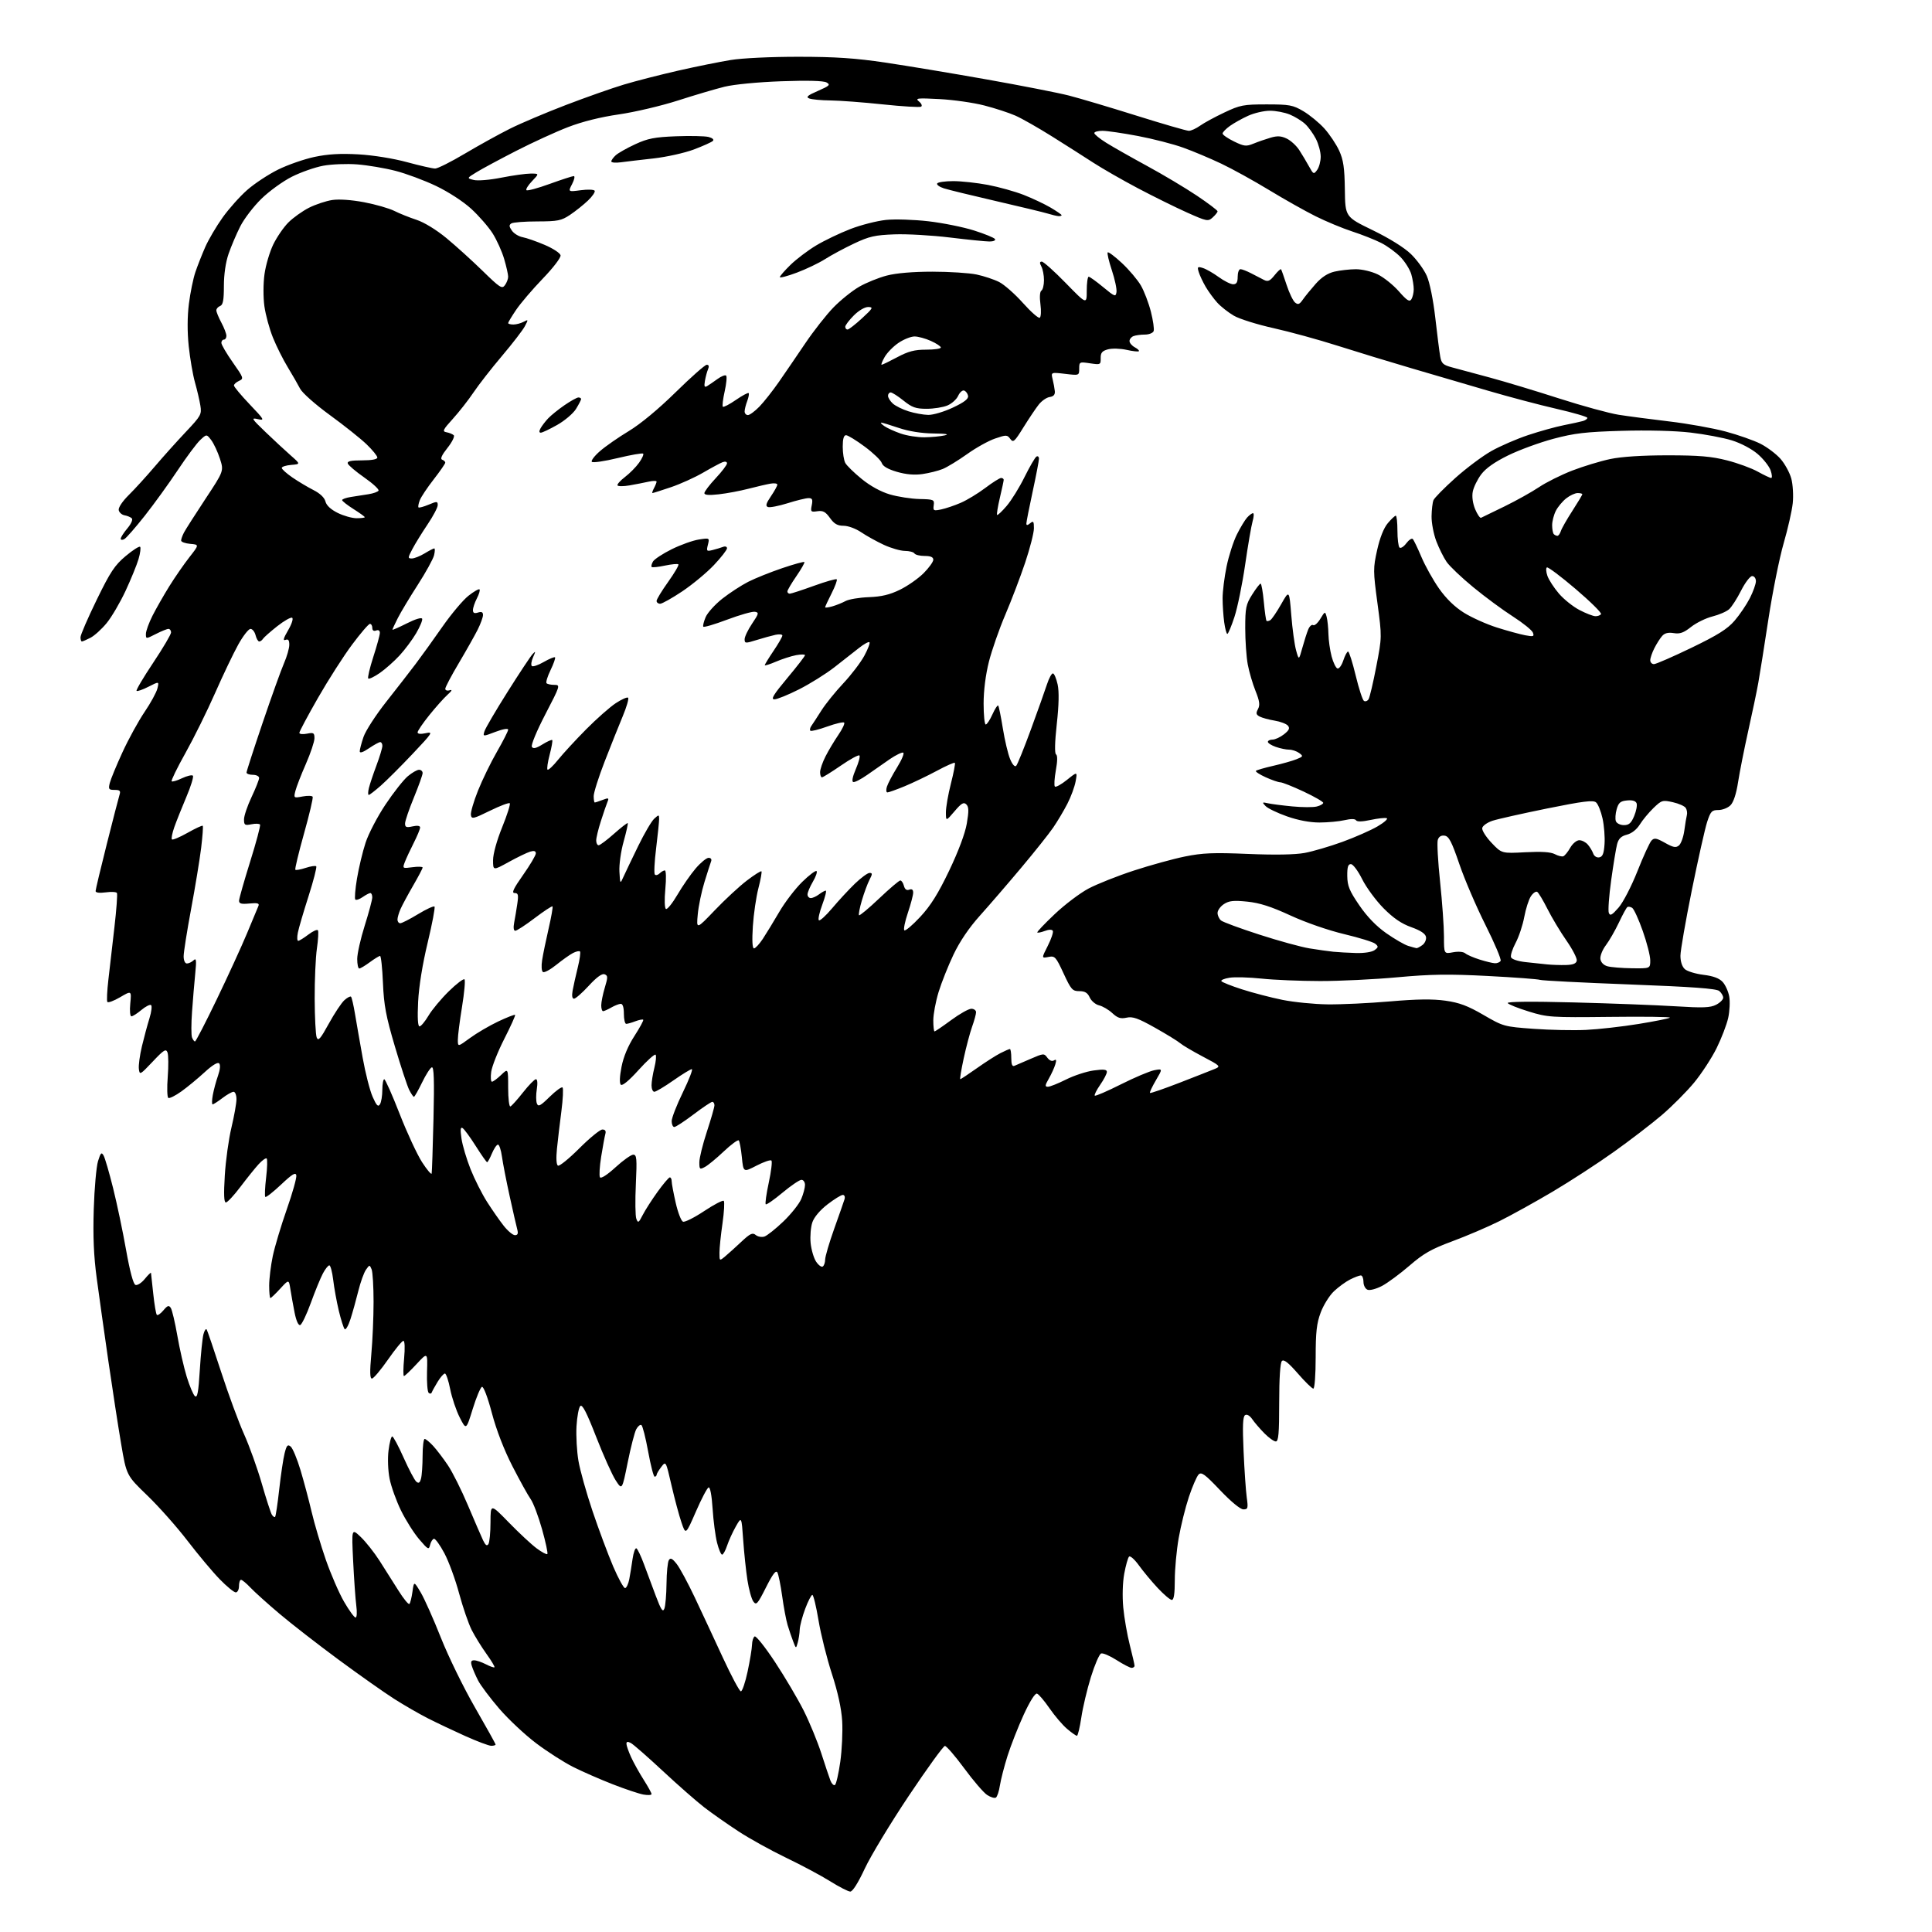 <?xml version="1.0" encoding="UTF-8" standalone="no"?>
<svg 
  version="1.1" 
  xmlns="http://www.w3.org/2000/svg" 
  xmlns:xlink="http://www.w3.org/1999/xlink" 
  xmlns:svg="http://www.w3.org/2000/svg"
  xmlns:rdf="http://www.w3.org/1999/02/22-rdf-syntax-ns#"
  xmlns:cc="http://creativecommons.org/ns#"
  xmlns:dc="http://purl.org/dc/elements/1.1/"
  viewBox="0 0 768 768"
  width="768"
  height="768"
>
<style>svg {background-color: white; }</style>"
<path stroke="none" fill="black" fill-rule="evenodd" d="M338.00,751.93C337.18,751.92 333.57,750.07 330.00,747.83C326.43,745.60 318.55,741.39 312.50,738.49C306.45,735.58 297.90,730.85 293.50,727.96C289.10,725.08 283.02,720.82 280.00,718.49C276.98,716.16 269.57,709.67 263.55,704.06C257.53,698.45 251.79,693.43 250.80,692.89C249.50,692.20 249.01,692.29 249.02,693.21C249.03,693.92 249.87,696.30 250.87,698.50C251.88,700.70 254.12,704.73 255.85,707.45C257.58,710.17 259.00,712.74 259.00,713.17C259.00,713.60 257.54,713.68 255.75,713.36C253.96,713.03 248.45,711.19 243.50,709.25C238.55,707.32 231.52,704.24 227.89,702.42C224.25,700.60 217.62,696.36 213.17,693.00C208.71,689.64 202.08,683.43 198.44,679.20C194.80,674.96 191.02,669.92 190.04,668.00C189.06,666.08 187.94,663.49 187.56,662.25C187.04,660.56 187.27,660.00 188.48,660.00C189.37,660.00 191.47,660.71 193.14,661.57C194.82,662.44 196.35,662.98 196.56,662.77C196.77,662.57 195.34,660.17 193.38,657.45C191.43,654.73 188.80,650.48 187.53,648.00C186.26,645.52 184.01,638.98 182.52,633.46C181.04,627.93 178.40,620.73 176.66,617.46C174.92,614.18 173.05,611.59 172.50,611.69C171.95,611.80 171.26,612.89 170.97,614.11C170.48,616.19 170.18,616.03 166.66,611.92C164.57,609.49 161.32,604.35 159.43,600.50C157.54,596.65 155.49,590.94 154.87,587.82C154.23,584.58 154.05,579.74 154.45,576.57C154.83,573.51 155.49,571.00 155.91,571.00C156.34,571.00 158.38,574.81 160.46,579.48C162.54,584.14 164.80,588.42 165.50,589.00C166.43,589.77 166.91,589.46 167.36,587.77C167.70,586.52 167.98,582.46 167.99,578.75C167.99,575.04 168.37,572.00 168.81,572.00C169.26,572.00 170.77,573.24 172.17,574.75C173.56,576.26 176.20,579.72 178.03,582.44C179.86,585.15 183.46,592.35 186.03,598.44C188.60,604.52 191.30,610.75 192.02,612.28C192.98,614.28 193.57,614.70 194.16,613.78C194.60,613.08 194.98,609.18 194.98,605.12C195.00,597.74 195.00,597.74 202.25,605.19C206.24,609.29 211.20,613.91 213.28,615.46C215.35,617.01 217.29,618.04 217.58,617.76C217.86,617.47 216.92,613.05 215.48,607.92C214.04,602.80 212.00,597.40 210.94,595.91C209.88,594.43 206.63,588.55 203.70,582.85C200.37,576.35 197.32,568.47 195.53,561.71C193.88,555.46 192.22,551.09 191.59,551.30C191.00,551.50 189.34,555.45 187.91,560.08C185.31,568.50 185.31,568.50 182.75,563.47C181.34,560.70 179.64,555.64 178.96,552.22C178.29,548.80 177.34,546.00 176.86,546.00C176.37,546.00 175.08,547.46 173.99,549.25C172.90,551.04 171.84,552.95 171.64,553.50C171.44,554.05 170.88,554.13 170.39,553.67C169.91,553.22 169.62,549.39 169.75,545.17C169.99,537.50 169.99,537.50 165.58,542.25C163.16,544.86 160.91,547.00 160.58,547.00C160.25,547.00 160.28,543.85 160.64,540.00C161.02,535.84 160.91,533.00 160.35,533.00C159.83,533.00 157.06,536.38 154.20,540.50C151.33,544.62 148.47,548.00 147.85,548.00C147.03,548.00 146.97,545.34 147.61,538.25C148.10,532.89 148.50,523.55 148.50,517.50C148.50,511.45 148.15,505.63 147.72,504.58C146.95,502.71 146.89,502.71 145.47,504.75C144.66,505.90 143.30,509.69 142.44,513.17C141.58,516.65 140.18,521.68 139.33,524.34C138.48,527.00 137.43,528.80 137.00,528.34C136.58,527.88 135.53,524.58 134.67,521.00C133.82,517.42 132.82,511.91 132.45,508.75C132.07,505.59 131.38,503.00 130.91,503.00C130.44,503.00 129.28,504.46 128.34,506.25C127.39,508.04 125.24,513.29 123.56,517.92C121.88,522.55 119.98,526.51 119.33,526.73C118.62,526.96 117.76,525.05 117.11,521.81C116.53,518.89 115.78,514.71 115.44,512.51C114.82,508.53 114.82,508.53 111.40,512.26C109.51,514.32 107.75,516.00 107.49,516.00C107.22,516.00 107.00,513.78 107.00,511.07C107.00,508.35 107.65,503.06 108.43,499.32C109.22,495.57 111.73,487.20 114.00,480.73C116.28,474.25 117.98,468.18 117.79,467.23C117.53,465.88 116.19,466.69 111.71,470.91C108.56,473.88 105.74,476.08 105.46,475.79C105.17,475.50 105.32,472.04 105.79,468.08C106.26,464.13 106.35,460.71 105.98,460.49C105.61,460.26 104.18,461.29 102.81,462.79C101.44,464.28 98.20,468.31 95.60,471.75C93.01,475.19 90.39,478.00 89.79,478.00C89.03,478.00 88.90,474.76 89.36,467.25C89.72,461.34 90.91,452.76 92.01,448.19C93.10,443.61 94.00,438.55 94.00,436.94C94.00,435.32 93.48,434.00 92.84,434.00C92.21,434.00 90.21,435.12 88.41,436.50C86.61,437.88 84.86,439.00 84.52,439.00C84.18,439.00 84.22,437.31 84.60,435.25C84.98,433.19 85.91,429.73 86.67,427.57C87.52,425.13 87.68,423.28 87.10,422.70C86.52,422.12 84.34,423.46 81.33,426.24C78.67,428.69 74.53,432.11 72.13,433.83C69.72,435.56 67.37,436.73 66.91,436.44C66.45,436.16 66.34,432.38 66.68,428.05C67.01,423.72 66.97,419.36 66.58,418.35C65.98,416.79 65.13,417.31 60.70,422.01C55.68,427.32 55.51,427.42 55.20,424.89C55.03,423.45 55.58,419.40 56.42,415.89C57.26,412.37 58.61,407.37 59.42,404.77C60.23,402.18 60.50,399.81 60.03,399.52C59.56,399.23 57.83,400.11 56.19,401.49C54.55,402.87 52.78,404.00 52.25,404.00C51.70,404.00 51.50,401.82 51.79,398.88C52.28,393.75 52.28,393.75 47.73,396.42C45.22,397.89 42.94,398.72 42.67,398.27C42.39,397.82 42.57,393.86 43.08,389.47C43.59,385.09 44.67,375.71 45.48,368.63C46.30,361.55 46.75,355.40 46.48,354.97C46.22,354.54 44.20,354.43 42.00,354.73C39.55,355.06 38.00,354.86 38.00,354.22C38.00,353.65 40.00,345.24 42.45,335.54C44.89,325.85 47.17,317.03 47.51,315.95C48.02,314.36 47.66,314.00 45.55,314.00C43.23,314.00 43.03,313.72 43.64,311.25C44.02,309.74 46.29,304.23 48.70,299.00C51.10,293.77 55.06,286.57 57.48,283.00C59.91,279.43 62.20,275.22 62.58,273.66C63.26,270.83 63.26,270.83 59.03,272.98C56.71,274.17 54.57,274.91 54.29,274.63C54.01,274.34 56.98,269.32 60.89,263.46C64.80,257.60 68.00,252.17 68.00,251.40C68.00,250.63 67.53,250.00 66.96,250.00C66.39,250.00 64.14,250.91 61.96,252.02C58.00,254.04 58.00,254.04 58.00,251.99C58.00,250.86 59.19,247.59 60.64,244.72C62.10,241.85 65.11,236.57 67.33,233.00C69.55,229.43 73.14,224.25 75.29,221.50C79.21,216.50 79.21,216.50 75.60,216.19C73.62,216.02 72.00,215.43 72.00,214.87C72.00,214.32 72.51,212.89 73.14,211.68C73.77,210.48 77.60,204.49 81.64,198.36C89.00,187.22 89.00,187.22 87.42,182.33C86.55,179.64 85.00,176.33 83.99,174.98C82.13,172.53 82.13,172.53 79.57,174.93C78.16,176.26 74.14,181.65 70.64,186.92C67.14,192.19 61.26,200.32 57.57,205.00C53.88,209.67 50.22,213.86 49.43,214.30C48.62,214.75 48.00,214.68 48.00,214.13C48.00,213.59 49.19,211.74 50.64,210.02C52.15,208.22 52.90,206.52 52.39,206.04C51.90,205.57 50.61,205.03 49.51,204.84C48.42,204.64 47.37,203.71 47.19,202.77C47.00,201.78 48.69,199.25 51.19,196.78C53.57,194.43 58.20,189.35 61.48,185.50C64.75,181.65 70.32,175.45 73.84,171.72C79.89,165.31 80.22,164.72 79.65,161.22C79.32,159.17 78.36,155.03 77.50,152.00C76.65,148.97 75.54,142.50 75.02,137.61C74.43,131.91 74.45,125.86 75.09,120.77C75.64,116.40 76.80,110.72 77.67,108.16C78.54,105.60 80.32,101.08 81.62,98.13C82.93,95.18 86.02,89.93 88.49,86.47C90.95,83.01 95.34,78.09 98.24,75.54C101.13,72.99 106.65,69.35 110.50,67.44C114.35,65.53 120.88,63.26 125.00,62.38C130.40,61.24 135.30,60.96 142.50,61.36C148.37,61.70 156.35,62.98 161.82,64.47C166.95,65.86 171.97,67.00 172.98,67.00C173.99,67.00 179.33,64.32 184.86,61.03C190.39,57.75 198.42,53.31 202.70,51.17C206.99,49.02 217.03,44.77 225.00,41.72C232.97,38.67 243.32,35.02 248.00,33.62C252.68,32.21 262.35,29.73 269.50,28.10C276.65,26.47 286.10,24.56 290.50,23.85C295.09,23.10 306.61,22.56 317.50,22.57C332.11,22.58 340.08,23.11 352.00,24.89C360.52,26.15 378.71,29.18 392.40,31.61C406.10,34.04 420.72,36.91 424.90,37.98C429.08,39.05 441.15,42.64 451.73,45.96C462.31,49.28 471.69,52.00 472.58,52.00C473.47,52.00 475.47,51.09 477.03,49.98C478.59,48.86 482.94,46.50 486.69,44.73C492.95,41.76 494.31,41.50 503.50,41.50C512.56,41.50 513.93,41.75 518.08,44.19C520.60,45.68 524.37,48.77 526.45,51.07C528.52,53.37 531.17,57.34 532.34,59.88C534.02,63.58 534.48,66.66 534.60,75.36C534.75,86.21 534.75,86.21 545.65,91.50C552.33,94.75 558.22,98.42 560.87,100.99C563.25,103.30 566.09,107.20 567.17,109.66C568.34,112.29 569.73,119.17 570.55,126.32C571.31,133.02 572.19,139.95 572.51,141.72C573.00,144.50 573.66,145.10 577.29,146.06C579.61,146.68 586.36,148.49 592.29,150.10C598.22,151.70 610.60,155.44 619.79,158.40C628.98,161.36 639.65,164.28 643.50,164.89C647.35,165.49 656.42,166.68 663.65,167.54C670.89,168.39 680.90,170.19 685.89,171.52C690.89,172.86 697.16,175.06 699.83,176.41C702.50,177.77 706.08,180.47 707.80,182.42C709.51,184.38 711.43,187.89 712.07,190.24C712.70,192.58 712.96,196.97 712.65,200.00C712.33,203.03 710.70,210.22 709.02,216.00C707.35,221.78 704.63,235.28 702.99,246.00C701.36,256.73 699.53,268.20 698.94,271.50C698.35,274.80 696.56,283.35 694.96,290.50C693.37,297.65 691.55,306.81 690.92,310.86C690.20,315.55 689.10,318.90 687.89,320.11C686.85,321.15 684.69,322.00 683.08,322.00C680.48,322.00 679.99,322.52 678.61,326.75C677.76,329.36 675.02,341.56 672.53,353.85C670.04,366.14 668.00,377.89 668.00,379.94C668.00,382.25 668.67,384.29 669.75,385.25C670.71,386.11 674.05,387.13 677.18,387.51C681.08,387.99 683.46,388.88 684.80,390.36C685.87,391.54 687.05,394.14 687.40,396.15C687.76,398.16 687.57,401.98 686.98,404.65C686.39,407.32 684.32,412.71 682.39,416.63C680.46,420.54 676.44,426.71 673.45,430.34C670.46,433.96 664.68,439.77 660.61,443.25C656.53,446.73 647.97,453.30 641.58,457.85C635.20,462.41 624.24,469.53 617.24,473.68C610.23,477.83 600.67,483.12 596.00,485.44C591.33,487.76 582.91,491.36 577.31,493.43C569.00,496.51 565.86,498.29 560.31,503.10C556.56,506.33 551.66,509.96 549.40,511.16C547.15,512.35 544.56,513.05 543.65,512.70C542.72,512.34 542.00,510.96 542.00,509.53C542.00,508.14 541.53,507.00 540.95,507.00C540.37,507.00 538.46,507.73 536.70,508.61C534.94,509.50 532.04,511.61 530.25,513.31C528.46,515.01 526.10,518.80 525.00,521.74C523.39,526.02 523.00,529.53 523.00,539.54C523.00,546.57 522.59,552.00 522.07,552.00C521.56,552.00 518.78,549.29 515.90,545.97C512.15,541.67 510.35,540.25 509.58,541.02C508.90,541.70 508.50,547.85 508.50,557.55C508.50,569.85 508.23,573.00 507.15,573.00C506.41,573.00 504.36,571.54 502.60,569.75C500.84,567.96 498.67,565.44 497.78,564.14C496.79,562.71 495.68,562.08 494.95,562.53C494.04,563.09 493.89,566.74 494.34,576.89C494.67,584.38 495.24,592.64 495.60,595.25C496.20,599.55 496.07,600.00 494.26,600.00C493.06,600.00 489.34,596.93 485.02,592.39C478.95,586.00 477.58,585.00 476.46,586.14C475.73,586.89 473.99,590.90 472.60,595.06C471.21,599.23 469.38,606.60 468.54,611.45C467.69,616.29 467.00,623.80 467.00,628.13C467.00,633.51 466.63,636.00 465.82,636.00C465.17,636.00 462.65,633.86 460.21,631.25C457.77,628.64 454.40,624.58 452.71,622.23C451.02,619.89 449.27,618.33 448.82,618.78C448.37,619.23 447.51,622.27 446.91,625.54C446.26,629.04 446.10,634.56 446.51,638.99C446.90,643.12 448.07,649.83 449.11,653.91C450.15,657.99 451.00,661.70 451.00,662.16C451.00,662.62 450.48,663.00 449.84,663.00C449.20,663.00 446.50,661.60 443.83,659.89C441.17,658.19 438.41,657.01 437.70,657.29C436.99,657.56 435.17,661.76 433.66,666.63C432.15,671.49 430.43,678.74 429.84,682.74C429.24,686.73 428.46,690.00 428.09,690.00C427.72,690.00 425.96,688.76 424.18,687.25C422.39,685.74 419.25,682.06 417.20,679.08C415.15,676.10 412.91,673.47 412.23,673.24C411.47,672.99 409.41,676.26 406.93,681.64C404.71,686.49 401.82,693.84 400.51,697.98C399.21,702.11 397.84,707.41 397.48,709.74C397.12,712.08 396.40,714.26 395.87,714.58C395.34,714.91 393.78,714.43 392.39,713.52C391.00,712.61 386.90,707.84 383.29,702.93C379.67,698.02 376.21,694.02 375.61,694.04C375.00,694.06 368.54,702.98 361.25,713.88C353.97,724.77 346.09,737.80 343.75,742.82C341.13,748.46 338.92,751.95 338.00,751.93zM331.90,709.56C332.39,709.26 333.34,705.13 334.02,700.38C334.69,695.63 335.03,688.32 334.78,684.12C334.47,679.12 333.06,672.66 330.68,665.34C328.68,659.20 326.29,649.63 325.37,644.09C324.45,638.54 323.34,634.00 322.92,634.00C322.49,634.00 321.21,636.49 320.07,639.54C318.93,642.58 317.96,646.30 317.90,647.79C317.85,649.28 317.49,651.61 317.11,652.97C316.42,655.44 316.42,655.44 315.29,652.47C314.66,650.84 313.67,647.92 313.09,646.00C312.51,644.08 311.53,638.90 310.93,634.51C310.32,630.11 309.46,625.86 309.02,625.07C308.44,624.04 307.16,625.72 304.49,631.02C301.14,637.67 300.64,638.23 299.46,636.62C298.74,635.63 297.69,631.83 297.12,628.16C296.55,624.50 295.79,617.29 295.43,612.15C294.77,602.80 294.77,602.80 292.49,606.82C291.24,609.03 289.68,612.45 289.03,614.42C288.38,616.39 287.48,618.00 287.04,618.00C286.60,618.00 285.70,615.86 285.04,613.25C284.38,610.64 283.58,604.55 283.27,599.72C282.93,594.42 282.29,591.07 281.68,591.27C281.12,591.46 278.84,595.79 276.62,600.90C272.58,610.18 272.58,610.18 270.89,605.19C269.95,602.45 268.18,595.83 266.94,590.48C264.70,580.75 264.70,580.75 262.87,583.13C261.87,584.43 261.03,585.84 261.02,586.25C261.01,586.66 260.65,587.00 260.23,587.00C259.81,587.00 258.65,582.50 257.65,577.01C256.65,571.51 255.44,566.77 254.97,566.48C254.49,566.19 253.57,566.94 252.91,568.16C252.26,569.38 250.73,575.33 249.51,581.38C247.29,592.39 247.29,592.39 244.74,588.45C243.33,586.28 239.84,578.50 236.98,571.16C233.18,561.42 231.48,558.12 230.67,558.93C230.06,559.54 229.39,563.16 229.17,566.97C228.96,570.79 229.30,576.97 229.94,580.71C230.57,584.44 233.10,593.45 235.55,600.72C238.00,607.99 241.70,617.89 243.76,622.72C245.83,627.55 247.97,631.41 248.51,631.30C249.05,631.19 249.78,629.62 250.14,627.80C250.49,625.99 251.08,622.35 251.45,619.73C251.83,617.11 252.52,615.20 253.00,615.50C253.48,615.80 254.82,618.62 255.98,621.77C257.14,624.92 259.27,630.63 260.71,634.45C262.80,640.00 263.49,641.01 264.10,639.45C264.52,638.38 264.90,633.90 264.95,629.50C264.99,625.10 265.41,620.90 265.88,620.17C266.52,619.14 267.25,619.49 268.97,621.67C270.21,623.22 273.45,629.23 276.18,635.00C278.91,640.77 283.92,651.52 287.32,658.88C290.72,666.23 293.95,672.29 294.50,672.33C295.05,672.36 296.26,668.82 297.19,664.45C298.12,660.08 298.91,655.29 298.94,653.81C298.97,652.33 299.44,650.84 299.98,650.51C300.53,650.18 304.17,654.76 308.09,660.70C312.01,666.64 317.14,675.33 319.49,680.00C321.83,684.67 324.98,692.33 326.49,697.00C327.99,701.67 329.62,706.54 330.11,707.81C330.61,709.07 331.41,709.86 331.90,709.56zM195.25,693.98C194.29,693.96 189.68,692.23 185.00,690.13C180.32,688.03 173.66,684.87 170.19,683.11C166.72,681.35 160.65,677.85 156.69,675.33C152.74,672.81 142.75,665.77 134.50,659.68C126.25,653.59 115.67,645.37 111.00,641.41C106.33,637.46 101.18,632.82 99.56,631.11C97.95,629.40 96.26,628.00 95.81,628.00C95.37,628.00 95.00,629.12 95.00,630.50C95.00,631.88 94.42,633.00 93.72,633.00C93.01,633.00 90.13,630.64 87.32,627.75C84.51,624.86 78.77,618.00 74.55,612.50C70.33,607.00 63.15,598.90 58.58,594.50C50.28,586.50 50.28,586.50 48.16,574.00C46.99,567.12 44.70,552.27 43.07,541.00C41.44,529.73 39.36,514.94 38.45,508.14C37.26,499.28 36.93,491.49 37.27,480.64C37.53,472.31 38.30,463.72 38.97,461.55C40.01,458.21 40.35,457.88 41.19,459.37C41.73,460.33 43.43,466.16 44.96,472.31C46.50,478.47 48.82,489.52 50.12,496.88C51.63,505.38 52.99,510.44 53.84,510.77C54.59,511.06 56.26,509.99 57.56,508.39C58.86,506.80 59.97,505.73 60.02,506.00C60.07,506.27 60.48,510.00 60.92,514.29C61.37,518.57 62.01,522.35 62.35,522.68C62.68,523.01 63.85,522.21 64.95,520.89C66.60,518.93 67.13,518.76 67.89,519.92C68.40,520.70 69.57,525.65 70.49,530.92C71.40,536.19 73.08,543.53 74.21,547.24C75.35,550.95 76.82,554.44 77.50,555.00C78.45,555.79 78.89,553.45 79.43,544.58C79.82,538.29 80.47,531.89 80.88,530.36C81.29,528.83 81.87,528.01 82.18,528.54C82.49,529.07 85.08,536.70 87.95,545.50C90.81,554.30 94.90,565.39 97.03,570.14C99.16,574.89 102.33,583.73 104.07,589.77C105.81,595.82 107.61,601.36 108.06,602.10C108.52,602.84 109.10,603.23 109.36,602.97C109.62,602.71 110.36,597.77 111.00,592.00C111.64,586.23 112.61,579.78 113.14,577.68C113.95,574.49 114.36,574.05 115.57,575.05C116.36,575.72 118.11,579.91 119.45,584.38C120.79,588.85 122.78,596.33 123.88,601.00C124.97,605.67 127.51,614.23 129.51,620.00C131.52,625.77 134.79,633.31 136.79,636.75C138.78,640.19 140.83,643.00 141.34,643.00C141.86,643.00 141.99,640.94 141.63,638.25C141.29,635.64 140.73,627.65 140.38,620.50C139.75,607.50 139.75,607.50 143.40,610.97C145.41,612.88 148.79,617.16 150.91,620.47C153.03,623.79 156.42,629.14 158.44,632.36C160.46,635.58 162.40,637.94 162.74,637.59C163.09,637.25 163.64,635.06 163.96,632.73C164.55,628.50 164.55,628.50 167.24,633.02C168.72,635.51 172.33,643.61 175.26,651.02C178.20,658.44 184.29,670.90 188.80,678.72C193.31,686.55 197.00,693.19 197.00,693.47C197.00,693.76 196.21,693.99 195.25,693.98zM327.04,503.47C327.57,503.15 328.00,501.90 328.01,500.69C328.02,499.49 329.63,494.00 331.59,488.50C333.56,483.00 335.41,477.71 335.70,476.75C336.00,475.75 335.71,475.00 335.02,475.00C334.36,475.00 331.63,476.69 328.95,478.75C326.00,481.02 323.63,483.83 322.93,485.87C322.29,487.72 321.98,491.41 322.23,494.06C322.49,496.71 323.46,500.05 324.39,501.48C325.32,502.90 326.52,503.80 327.04,503.47zM288.25,499.44C289.49,498.41 292.39,495.79 294.70,493.62C298.19,490.34 299.16,489.89 300.40,490.92C301.23,491.61 302.78,491.89 303.86,491.55C304.93,491.20 308.34,488.50 311.43,485.53C314.52,482.56 317.71,478.54 318.52,476.59C319.34,474.65 320.00,472.15 320.00,471.03C320.00,469.91 319.36,469.00 318.59,469.00C317.81,469.00 314.42,471.31 311.04,474.12C307.67,476.94 304.68,479.01 304.39,478.72C304.10,478.43 304.64,474.55 305.60,470.10C306.56,465.65 307.03,461.70 306.66,461.33C306.29,460.95 303.62,461.87 300.74,463.35C295.50,466.06 295.50,466.06 294.90,460.01C294.57,456.69 294.01,453.68 293.66,453.33C293.31,452.98 290.64,454.94 287.73,457.69C284.83,460.44 281.45,463.23 280.22,463.88C278.15,464.99 278.00,464.86 278.00,462.01C278.00,460.32 279.35,454.85 281.00,449.84C282.65,444.83 284.00,440.12 284.00,439.37C284.00,438.62 283.62,438.00 283.15,438.00C282.68,438.00 279.33,440.25 275.69,443.00C272.06,445.75 268.62,448.00 268.04,448.00C267.47,448.00 267.00,446.95 267.00,445.68C267.00,444.40 269.01,439.23 271.47,434.18C273.92,429.13 275.52,425.00 275.01,425.00C274.51,425.00 271.20,427.02 267.66,429.50C264.12,431.98 260.72,434.00 260.11,434.00C259.50,434.00 259.00,432.85 259.00,431.44C259.00,430.04 259.51,426.87 260.13,424.40C260.75,421.94 260.96,419.63 260.60,419.26C260.23,418.90 257.19,421.64 253.83,425.36C250.03,429.58 247.37,431.77 246.79,431.19C246.20,430.60 246.31,427.91 247.07,424.06C247.85,420.06 249.67,415.72 252.20,411.82C254.35,408.49 255.92,405.58 255.69,405.36C255.46,405.13 254.06,405.41 252.57,405.97C251.09,406.54 249.45,407.00 248.93,407.00C248.42,407.00 248.00,405.20 248.00,403.00C248.00,400.45 247.55,399.01 246.75,399.04C246.06,399.05 244.38,399.71 243.00,400.50C241.62,401.29 240.16,401.95 239.75,401.96C239.34,401.98 239.00,400.95 239.00,399.66C239.00,398.37 239.64,395.19 240.42,392.60C241.68,388.42 241.67,387.81 240.31,387.29C239.31,386.90 237.15,388.47 234.05,391.85C231.44,394.68 228.80,397.00 228.18,397.00C227.45,397.00 227.26,395.84 227.63,393.75C227.95,391.96 228.87,387.86 229.66,384.64C230.46,381.42 230.86,378.53 230.56,378.23C230.26,377.92 228.99,378.20 227.75,378.85C226.51,379.49 223.55,381.59 221.16,383.52C218.78,385.44 216.39,386.74 215.84,386.40C215.28,386.05 215.13,384.03 215.51,381.65C215.86,379.37 217.03,373.72 218.09,369.10C219.16,364.48 219.85,360.52 219.63,360.30C219.41,360.08 216.23,362.17 212.56,364.95C208.90,367.73 205.42,370.00 204.83,370.00C204.18,370.00 204.01,368.76 204.39,366.75C204.74,364.96 205.30,361.59 205.64,359.25C206.16,355.67 205.99,355.00 204.56,355.00C203.28,355.00 204.10,353.25 207.93,347.81C210.72,343.85 213.00,339.99 213.00,339.24C213.00,338.28 212.32,338.07 210.75,338.54C209.51,338.91 205.69,340.76 202.25,342.65C196.00,346.10 196.00,346.10 196.00,341.94C196.00,339.47 197.47,334.14 199.62,328.84C201.61,323.93 202.97,319.64 202.64,319.31C202.32,318.98 198.78,320.32 194.77,322.28C188.16,325.53 187.47,325.68 187.19,323.99C187.02,322.97 188.28,318.62 190.00,314.32C191.72,310.02 195.12,303.03 197.56,298.80C200.00,294.56 202.00,290.62 202.00,290.05C202.00,289.44 199.90,289.81 196.96,290.92C191.92,292.84 191.92,292.84 192.59,290.67C192.96,289.48 197.09,282.43 201.78,275.00C206.46,267.57 210.94,260.82 211.72,260.00C212.95,258.70 212.98,258.86 211.91,261.25C211.23,262.77 211.00,264.34 211.40,264.74C211.81,265.14 213.94,264.43 216.15,263.15C218.36,261.88 220.38,261.05 220.63,261.30C220.88,261.55 220.09,263.83 218.86,266.36C217.63,268.89 216.91,271.25 217.27,271.60C217.63,271.96 219.03,272.25 220.38,272.25C222.80,272.25 222.73,272.49 216.77,283.97C213.33,290.59 211.01,296.20 211.42,296.88C211.96,297.74 213.10,297.49 215.63,295.92C217.54,294.74 219.29,293.96 219.52,294.18C219.74,294.41 219.28,297.03 218.50,300.00C217.72,302.97 217.33,305.65 217.65,305.95C217.97,306.25 219.87,304.48 221.86,302.00C223.86,299.52 228.87,294.09 233.00,289.92C237.12,285.76 242.42,281.08 244.77,279.53C247.12,277.98 249.33,277.00 249.69,277.36C250.05,277.72 249.08,281.05 247.53,284.76C245.98,288.47 242.75,296.55 240.36,302.72C237.96,308.90 236.00,315.09 236.00,316.47C236.00,317.86 236.20,319.00 236.43,319.00C236.67,319.00 238.08,318.54 239.55,317.98C241.92,317.08 242.14,317.17 241.49,318.73C241.08,319.70 239.91,323.13 238.88,326.34C237.84,329.55 237.00,333.04 237.00,334.09C237.00,335.14 237.43,336.00 237.97,336.00C238.50,336.00 241.25,333.95 244.07,331.44C246.90,328.93 249.36,327.02 249.54,327.20C249.71,327.38 248.98,330.67 247.91,334.51C246.81,338.41 246.07,343.71 246.23,346.50C246.51,351.50 246.51,351.50 247.86,348.50C248.61,346.85 251.22,341.38 253.68,336.34C256.13,331.30 259.01,326.40 260.07,325.44C261.91,323.77 262.00,323.78 262.01,325.60C262.01,326.64 261.48,331.88 260.82,337.22C260.15,342.57 259.93,347.27 260.32,347.66C260.71,348.05 261.57,347.83 262.22,347.18C262.87,346.53 263.80,346.00 264.29,346.00C264.78,346.00 264.87,349.24 264.48,353.38C264.08,357.65 264.18,360.99 264.72,361.32C265.23,361.64 267.28,359.09 269.29,355.67C271.29,352.24 274.56,347.54 276.54,345.22C278.53,342.90 280.84,341.00 281.68,341.00C282.58,341.00 282.99,341.58 282.68,342.38C282.39,343.14 281.20,346.85 280.04,350.62C278.87,354.39 277.67,360.18 277.37,363.48C276.81,369.50 276.81,369.50 284.15,361.83C288.19,357.60 293.92,352.30 296.88,350.04C299.84,347.78 302.46,346.12 302.69,346.36C302.92,346.59 302.38,349.62 301.48,353.08C300.58,356.55 299.59,363.35 299.27,368.19C298.91,373.84 299.07,377.00 299.72,377.00C300.27,377.00 301.84,375.31 303.21,373.25C304.57,371.19 307.52,366.35 309.77,362.50C312.01,358.65 316.12,353.28 318.90,350.56C321.68,347.84 324.25,345.91 324.60,346.27C324.96,346.62 324.29,348.53 323.12,350.51C321.96,352.49 321.00,354.76 321.00,355.56C321.00,356.35 321.59,357.00 322.31,357.00C323.03,357.00 324.49,356.34 325.56,355.53C326.63,354.72 327.83,354.05 328.24,354.03C328.64,354.01 328.03,356.51 326.89,359.57C325.74,362.63 325.12,365.44 325.51,365.82C325.89,366.19 328.29,364.02 330.83,361.00C333.37,357.98 337.43,353.59 339.86,351.25C342.29,348.91 344.90,347.00 345.66,347.00C346.84,347.00 346.84,347.42 345.63,349.75C344.85,351.26 343.49,354.94 342.61,357.92C341.73,360.90 341.22,363.55 341.48,363.82C341.75,364.08 345.34,361.08 349.48,357.15C353.62,353.22 357.40,350.00 357.89,350.00C358.37,350.00 359.02,350.96 359.32,352.13C359.70,353.55 360.40,354.06 361.44,353.66C362.49,353.26 363.00,353.64 363.00,354.84C363.00,355.81 362.05,359.42 360.89,362.86C359.73,366.30 359.10,369.42 359.48,369.81C359.87,370.19 362.71,367.80 365.78,364.50C369.93,360.05 372.90,355.31 377.30,346.12C380.99,338.39 383.64,331.33 384.32,327.37C385.17,322.37 385.13,320.74 384.12,319.75C383.09,318.74 382.18,319.28 379.44,322.50C376.03,326.50 376.03,326.50 376.01,322.91C376.01,320.94 376.90,315.80 378.00,311.49C379.10,307.19 379.81,303.47 379.57,303.23C379.33,302.99 376.06,304.44 372.32,306.46C368.57,308.47 362.83,311.21 359.58,312.56C356.32,313.90 353.25,315.00 352.76,315.00C352.27,315.00 352.17,313.99 352.55,312.75C352.93,311.51 354.76,308.03 356.63,305.01C358.50,301.98 359.58,299.36 359.03,299.18C358.48,298.99 356.11,300.15 353.76,301.74C351.42,303.34 347.41,306.13 344.86,307.94C342.30,309.75 339.74,311.07 339.17,310.87C338.53,310.64 338.93,308.66 340.20,305.72C341.34,303.10 341.99,300.66 341.64,300.31C341.29,299.96 337.96,301.77 334.24,304.34C330.52,306.90 327.14,309.00 326.74,309.00C326.33,309.00 326.00,308.08 326.00,306.96C326.00,305.84 326.96,303.03 328.14,300.71C329.31,298.39 331.61,294.56 333.23,292.18C334.86,289.80 335.91,287.58 335.57,287.24C335.23,286.90 332.19,287.61 328.82,288.82C325.45,290.04 322.44,290.78 322.13,290.47C321.82,290.16 322.00,289.29 322.54,288.55C323.07,287.80 324.85,285.06 326.50,282.46C328.15,279.85 332.07,274.99 335.21,271.65C338.35,268.31 342.10,263.39 343.56,260.72C345.01,258.05 345.94,255.61 345.63,255.29C345.31,254.98 343.42,256.02 341.42,257.61C339.42,259.20 335.02,262.65 331.64,265.28C328.26,267.91 321.96,271.84 317.63,274.03C313.31,276.21 308.90,278.00 307.83,278.00C306.33,278.00 307.45,276.14 312.95,269.56C316.83,264.92 320.00,260.82 320.00,260.45C320.00,260.08 318.41,260.08 316.46,260.44C314.51,260.81 310.91,261.97 308.46,263.02C306.01,264.07 304.00,264.70 304.00,264.43C304.00,264.15 305.57,261.58 307.50,258.72C309.43,255.87 311.00,253.13 311.00,252.64C311.00,252.15 309.76,252.02 308.25,252.35C306.74,252.68 303.36,253.61 300.75,254.42C296.29,255.81 296.00,255.79 296.00,254.10C296.00,253.11 297.34,250.32 298.97,247.90C301.67,243.90 301.76,243.47 300.07,243.19C299.04,243.02 294.09,244.43 289.08,246.31C284.06,248.20 279.78,249.46 279.57,249.11C279.35,248.76 279.77,247.06 280.50,245.33C281.23,243.60 284.20,240.31 287.10,238.01C290.01,235.72 294.66,232.69 297.44,231.27C300.22,229.86 306.29,227.43 310.92,225.86C315.55,224.29 319.53,223.19 319.75,223.42C319.97,223.64 318.55,226.16 316.58,229.02C314.61,231.88 313.00,234.62 313.00,235.11C313.00,235.60 313.43,236.00 313.95,236.00C314.47,236.00 318.77,234.60 323.50,232.89C328.23,231.17 332.34,230.00 332.62,230.29C332.90,230.57 331.98,233.08 330.57,235.87C329.16,238.65 328.00,241.14 328.00,241.40C328.00,241.65 329.29,241.49 330.86,241.04C332.43,240.59 334.80,239.64 336.11,238.93C337.42,238.22 341.59,237.52 345.36,237.38C350.42,237.19 353.69,236.41 357.76,234.42C360.80,232.93 365.02,229.98 367.14,227.86C369.26,225.74 371.00,223.32 371.00,222.50C371.00,221.46 369.95,221.00 367.56,221.00C365.67,221.00 363.84,220.55 363.50,220.00C363.16,219.45 361.45,219.00 359.69,218.99C357.94,218.98 354.16,217.89 351.30,216.56C348.43,215.22 344.39,212.98 342.31,211.57C340.20,210.13 337.12,209.00 335.34,209.00C332.90,209.00 331.61,208.26 329.93,205.91C328.17,203.44 327.16,202.90 324.93,203.22C322.32,203.61 322.16,203.44 322.69,200.82C323.14,198.53 322.90,198.00 321.38,198.01C320.34,198.02 316.60,198.93 313.06,200.05C309.51,201.16 306.00,201.83 305.26,201.55C304.23,201.15 304.51,200.14 306.45,197.28C307.85,195.22 309.00,193.14 309.00,192.65C309.00,192.17 307.76,191.99 306.25,192.26C304.74,192.52 300.80,193.44 297.50,194.29C294.20,195.15 288.91,196.14 285.75,196.49C281.80,196.94 280.00,196.79 280.00,196.03C280.00,195.42 282.02,192.75 284.50,190.10C286.98,187.46 289.00,184.79 289.00,184.18C289.00,183.53 288.26,183.34 287.25,183.72C286.29,184.09 282.82,185.95 279.54,187.86C276.27,189.77 270.49,192.39 266.70,193.67C262.91,194.95 259.61,196.00 259.37,196.00C259.13,196.00 259.40,195.13 259.96,194.07C260.53,193.00 261.00,191.82 261.00,191.44C261.00,191.06 259.54,191.08 257.75,191.49C255.96,191.89 252.57,192.55 250.21,192.96C247.86,193.36 245.72,193.36 245.47,192.96C245.22,192.55 246.56,191.05 248.44,189.61C250.32,188.18 252.84,185.63 254.04,183.94C255.24,182.26 255.97,180.64 255.67,180.33C255.37,180.03 250.83,180.82 245.58,182.08C240.34,183.35 235.70,184.03 235.27,183.59C234.85,183.16 236.30,181.24 238.50,179.33C240.70,177.41 245.88,173.81 250.00,171.33C254.61,168.55 261.77,162.61 268.60,155.90C274.70,149.91 280.26,145.00 280.95,145.00C281.77,145.00 281.95,145.61 281.47,146.75C281.05,147.71 280.50,149.80 280.22,151.39C279.84,153.66 280.03,154.11 281.12,153.46C281.88,153.00 283.73,151.73 285.24,150.64C286.74,149.54 288.28,148.94 288.65,149.31C289.02,149.68 288.76,152.50 288.07,155.57C287.38,158.64 287.06,161.39 287.34,161.67C287.63,161.96 289.95,160.76 292.50,159.00C295.05,157.24 297.35,156.01 297.60,156.26C297.85,156.52 297.59,157.94 297.03,159.43C296.46,160.91 296.00,162.78 296.00,163.57C296.00,164.35 296.59,165.00 297.30,165.00C298.02,165.00 300.08,163.48 301.88,161.63C303.68,159.77 307.14,155.38 309.58,151.88C312.02,148.37 316.75,141.45 320.09,136.50C323.43,131.55 328.49,125.11 331.33,122.19C334.17,119.28 338.77,115.58 341.56,113.98C344.34,112.38 349.27,110.38 352.52,109.54C356.27,108.56 362.87,108.00 370.66,108.00C377.39,108.00 385.29,108.51 388.20,109.12C391.12,109.74 395.15,111.08 397.17,112.10C399.19,113.12 403.44,116.86 406.62,120.42C409.79,123.97 412.80,126.62 413.31,126.31C413.81,126.00 413.94,123.58 413.59,120.95C413.20,118.05 413.36,115.90 413.98,115.52C414.54,115.17 415.00,113.30 415.00,111.38C415.00,109.45 414.53,107.00 413.96,105.93C413.21,104.52 413.25,104.00 414.14,104.00C414.80,104.00 419.10,107.84 423.67,112.53C432.00,121.07 432.00,121.07 432.00,115.53C432.00,112.49 432.35,110.00 432.77,110.00C433.19,110.00 435.78,111.86 438.52,114.13C443.15,117.96 443.52,118.10 443.82,116.10C444.00,114.92 443.17,111.01 441.97,107.41C440.77,103.81 440.04,100.63 440.33,100.33C440.63,100.04 443.19,101.97 446.02,104.61C448.85,107.26 452.22,111.25 453.51,113.47C454.80,115.68 456.59,120.37 457.49,123.87C458.38,127.38 458.88,130.87 458.59,131.62C458.30,132.38 456.74,133.00 455.11,133.00C453.49,133.00 451.45,133.27 450.58,133.61C449.71,133.94 449.00,134.82 449.00,135.57C449.00,136.32 449.94,137.43 451.09,138.05C452.23,138.66 452.97,139.37 452.72,139.61C452.47,139.86 450.26,139.62 447.82,139.07C445.36,138.52 442.06,138.43 440.43,138.87C438.10,139.51 437.51,140.22 437.54,142.37C437.58,144.98 437.45,145.04 433.29,144.42C429.12,143.79 429.00,143.85 429.00,146.52C429.00,149.28 429.00,149.28 423.38,148.61C417.76,147.95 417.76,147.95 418.43,150.73C418.81,152.25 419.20,154.40 419.31,155.50C419.44,156.88 418.81,157.60 417.27,157.82C416.04,157.99 414.09,159.34 412.92,160.82C411.75,162.29 409.02,166.37 406.84,169.87C403.28,175.62 402.77,176.07 401.60,174.47C400.39,172.81 400.02,172.80 395.58,174.32C392.98,175.20 387.96,177.99 384.43,180.52C380.89,183.04 376.53,185.70 374.75,186.43C372.96,187.16 369.35,188.06 366.73,188.44C363.50,188.91 360.20,188.62 356.54,187.56C352.95,186.51 350.92,185.33 350.52,184.05C350.18,182.99 347.14,180.07 343.76,177.56C340.39,175.05 337.03,173.00 336.31,173.00C335.42,173.00 335.00,174.46 335.00,177.57C335.00,180.08 335.45,182.98 336.01,184.02C336.57,185.06 339.49,187.92 342.52,190.38C345.97,193.20 350.15,195.49 353.76,196.55C356.92,197.47 362.20,198.29 365.50,198.37C371.19,198.49 371.48,198.62 371.17,200.85C370.87,203.02 371.09,203.14 374.17,202.50C376.00,202.11 379.50,200.93 381.95,199.86C384.40,198.80 388.77,196.15 391.66,193.97C394.55,191.78 397.38,190.00 397.96,190.00C398.53,190.00 398.99,190.34 398.99,190.75C398.98,191.16 398.29,194.38 397.46,197.89C396.63,201.41 396.14,204.47 396.36,204.69C396.58,204.91 398.29,203.31 400.15,201.13C402.02,198.96 405.22,193.79 407.26,189.65C409.31,185.51 411.44,181.85 411.99,181.51C412.55,181.16 413.00,181.55 413.00,182.36C413.00,183.17 411.87,189.04 410.50,195.40C409.12,201.76 408.00,207.48 408.00,208.11C408.00,208.91 408.44,208.88 409.50,208.00C410.78,206.94 411.00,207.23 411.00,210.00C411.00,211.79 409.44,217.91 407.53,223.62C405.62,229.32 402.07,238.64 399.64,244.33C397.21,250.01 394.28,258.43 393.11,263.02C391.80,268.21 391.00,274.53 391.00,279.69C391.00,284.26 391.38,288.00 391.85,288.00C392.31,288.00 393.51,286.20 394.50,283.99C395.50,281.78 396.53,280.19 396.79,280.46C397.05,280.72 397.88,284.80 398.64,289.52C399.40,294.24 400.70,299.73 401.53,301.73C402.44,303.92 403.40,304.99 403.95,304.43C404.44,303.92 407.07,297.43 409.79,290.00C412.51,282.57 415.40,274.48 416.20,272.00C417.01,269.52 418.08,267.59 418.58,267.69C419.09,267.79 419.92,269.78 420.43,272.10C421.04,274.91 420.93,280.19 420.09,287.80C419.29,295.10 419.19,299.50 419.80,299.89C420.41,300.28 420.38,302.58 419.71,306.25C419.14,309.41 418.97,312.30 419.33,312.67C419.70,313.03 421.86,311.84 424.14,310.01C428.28,306.68 428.28,306.68 427.58,310.59C427.19,312.74 425.72,316.75 424.30,319.50C422.89,322.25 420.35,326.52 418.66,328.98C416.97,331.45 411.24,338.65 405.92,344.98C400.60,351.32 393.24,359.85 389.56,363.95C385.21,368.79 381.53,374.22 379.04,379.45C376.93,383.88 374.26,390.58 373.10,394.36C371.95,398.13 371.00,403.19 371.00,405.61C371.00,408.02 371.22,410.00 371.50,410.00C371.77,410.00 374.75,407.98 378.11,405.50C381.47,403.02 385.07,401.00 386.11,401.00C387.15,401.00 388.00,401.62 388.00,402.37C388.00,403.13 387.29,405.72 386.43,408.12C385.57,410.53 384.06,416.21 383.08,420.75C382.10,425.29 381.49,429.00 381.72,429.00C381.95,429.00 384.92,427.03 388.32,424.63C391.72,422.22 395.94,419.52 397.70,418.63C399.46,417.73 401.15,417.00 401.45,417.00C401.75,417.00 402.00,418.62 402.00,420.61C402.00,423.11 402.38,424.05 403.25,423.68C403.94,423.39 406.86,422.13 409.75,420.88C414.82,418.68 415.04,418.67 416.34,420.46C417.17,421.58 418.19,422.00 418.96,421.53C419.90,420.95 420.03,421.35 419.50,423.12C419.11,424.43 417.96,426.96 416.93,428.75C415.37,431.47 415.31,432.00 416.56,432.00C417.38,432.00 420.63,430.70 423.78,429.12C426.93,427.54 431.86,425.92 434.75,425.53C438.74,424.98 440.00,425.12 440.00,426.10C440.00,426.81 438.81,429.11 437.35,431.21C435.89,433.32 434.92,435.26 435.19,435.53C435.47,435.80 440.14,433.78 445.59,431.04C451.04,428.30 457.01,425.78 458.85,425.43C462.20,424.80 462.20,424.80 459.48,429.44C457.98,432.00 456.92,434.26 457.13,434.46C457.33,434.67 462.68,432.82 469.00,430.37C475.32,427.92 481.61,425.44 482.97,424.88C485.32,423.89 485.09,423.66 478.14,420.01C474.13,417.89 470.09,415.51 469.17,414.71C468.25,413.90 463.75,411.14 459.17,408.56C452.41,404.76 450.28,404.00 447.83,404.54C445.45,405.06 444.26,404.68 442.16,402.73C440.70,401.37 438.34,399.99 436.92,399.65C435.50,399.32 433.83,397.91 433.19,396.52C432.34,394.64 431.28,394.00 429.05,394.00C426.31,394.00 425.77,393.39 422.78,386.93C419.70,380.29 419.33,379.90 416.75,380.41C413.99,380.95 413.99,380.95 416.53,375.94C417.93,373.18 418.81,370.51 418.50,370.00C418.15,369.44 416.90,369.47 415.33,370.07C413.89,370.61 412.55,370.88 412.34,370.67C412.13,370.46 415.23,367.19 419.24,363.40C423.24,359.60 429.30,355.02 432.71,353.21C436.12,351.41 444.22,348.19 450.71,346.07C457.19,343.95 466.32,341.43 471.00,340.48C478.05,339.05 482.33,338.87 496.09,339.45C506.78,339.90 514.77,339.76 518.59,339.06C521.84,338.46 528.61,336.48 533.64,334.65C538.66,332.82 544.95,330.05 547.61,328.49C550.27,326.93 551.90,325.47 551.23,325.24C550.55,325.02 547.67,325.33 544.83,325.94C541.51,326.66 539.44,326.71 539.05,326.08C538.67,325.46 537.00,325.45 534.47,326.03C532.29,326.54 527.80,326.95 524.50,326.96C520.69,326.96 515.98,326.07 511.57,324.51C507.76,323.17 503.93,321.32 503.07,320.41C501.63,318.89 501.70,318.80 504.00,319.31C505.38,319.62 509.74,320.18 513.69,320.56C517.65,320.94 522.03,320.96 523.44,320.60C524.85,320.25 526.00,319.59 526.00,319.14C526.00,318.69 522.49,316.67 518.21,314.66C513.92,312.65 509.76,310.99 508.96,310.98C508.16,310.97 505.52,310.06 503.10,308.96C500.68,307.86 498.95,306.72 499.25,306.42C499.55,306.12 502.65,305.22 506.15,304.42C509.64,303.62 513.79,302.45 515.37,301.81C518.06,300.73 518.13,300.57 516.43,299.33C515.43,298.60 513.65,298.00 512.46,298.00C511.27,298.00 508.88,297.51 507.15,296.90C505.42,296.30 504.00,295.40 504.00,294.90C504.00,294.41 504.84,294.00 505.87,294.00C506.89,294.00 508.93,293.05 510.40,291.90C512.44,290.30 512.81,289.48 511.98,288.48C511.38,287.75 509.00,286.84 506.69,286.46C504.39,286.08 501.71,285.35 500.74,284.84C499.31,284.09 499.18,283.52 500.07,281.87C500.92,280.27 500.71,278.70 499.09,274.66C497.94,271.82 496.56,267.08 496.00,264.11C495.45,261.15 495.00,254.67 495.00,249.72C495.00,241.61 495.28,240.27 497.75,236.36C499.26,233.96 500.77,232.00 501.11,232.00C501.44,232.00 502.01,235.24 502.38,239.19C502.75,243.15 503.23,246.57 503.46,246.79C503.68,247.02 504.36,246.89 504.97,246.52C505.58,246.14 507.52,243.28 509.29,240.17C512.50,234.50 512.50,234.50 513.30,244.50C513.74,250.00 514.60,256.30 515.21,258.50C516.32,262.50 516.32,262.50 517.71,257.50C518.47,254.75 519.52,251.46 520.05,250.19C520.58,248.93 521.45,248.16 521.99,248.49C522.53,248.83 523.82,247.70 524.85,246.00C526.70,242.96 526.75,242.94 527.36,245.20C527.70,246.46 528.02,249.53 528.07,252.00C528.12,254.47 528.69,258.49 529.33,260.93C529.97,263.36 531.02,265.52 531.66,265.73C532.29,265.93 533.34,264.51 533.98,262.55C534.63,260.60 535.48,259.00 535.88,259.00C536.28,259.00 537.64,263.27 538.90,268.50C540.16,273.72 541.64,278.28 542.20,278.63C542.77,278.97 543.59,278.67 544.03,277.95C544.48,277.23 545.86,271.37 547.10,264.92C549.36,253.19 549.36,253.19 547.55,239.73C545.83,226.97 545.83,225.87 547.44,218.63C548.52,213.78 550.06,209.89 551.66,207.99C553.04,206.35 554.48,205.00 554.84,205.00C555.20,205.00 555.50,207.66 555.50,210.92C555.50,214.17 555.87,217.20 556.32,217.65C556.77,218.10 557.98,217.36 559.00,216.00C560.02,214.64 561.19,213.86 561.59,214.26C562.00,214.66 563.54,217.87 565.03,221.39C566.51,224.91 569.66,230.55 572.02,233.92C574.84,237.93 578.25,241.26 581.91,243.55C584.99,245.48 590.89,248.13 595.02,249.44C599.16,250.75 604.23,252.14 606.29,252.53C609.58,253.14 609.94,253.02 609.35,251.48C608.98,250.51 605.40,247.63 601.40,245.06C597.39,242.50 590.31,237.27 585.67,233.45C581.02,229.63 576.24,225.09 575.05,223.36C573.86,221.63 572.01,217.91 570.94,215.10C569.88,212.28 569.03,207.85 569.07,205.24C569.11,202.63 569.45,199.75 569.82,198.84C570.19,197.93 574.10,193.96 578.50,190.02C582.90,186.08 589.36,181.25 592.85,179.29C596.34,177.32 602.92,174.47 607.46,172.96C612.01,171.44 618.37,169.67 621.61,169.03C624.85,168.39 628.29,167.64 629.25,167.36C630.21,167.09 631.00,166.52 631.00,166.10C631.00,165.68 625.49,164.07 618.75,162.52C612.01,160.98 599.75,157.73 591.50,155.31C583.25,152.90 569.52,148.87 561.00,146.37C552.48,143.87 539.30,139.85 531.73,137.44C524.16,135.02 512.69,131.88 506.23,130.44C499.78,129.01 492.70,126.79 490.50,125.51C488.30,124.23 485.33,121.90 483.91,120.34C482.48,118.78 480.40,115.92 479.27,114.00C478.15,112.08 476.91,109.44 476.52,108.15C475.87,106.04 476.04,105.88 478.15,106.53C479.44,106.93 482.28,108.55 484.45,110.13C486.62,111.71 489.21,113.00 490.20,113.00C491.53,113.00 492.00,112.22 492.00,110.00C492.00,108.35 492.49,107.00 493.10,107.00C493.70,107.00 495.61,107.74 497.35,108.64C499.08,109.55 501.37,110.73 502.44,111.27C504.02,112.07 504.81,111.72 506.65,109.42C507.89,107.86 509.06,106.79 509.24,107.04C509.42,107.29 510.41,110.10 511.45,113.27C512.49,116.44 513.99,119.58 514.80,120.25C515.99,121.23 516.56,121.02 517.88,119.12C518.77,117.84 521.08,115.01 523.00,112.84C525.37,110.17 527.80,108.60 530.50,107.97C532.70,107.46 536.50,107.04 538.93,107.02C541.43,107.01 545.25,107.91 547.67,109.08C550.04,110.23 553.81,113.25 556.05,115.79C559.31,119.50 560.31,120.13 561.05,118.96C561.55,118.16 561.98,116.37 561.98,114.99C561.99,113.61 561.56,110.94 561.02,109.06C560.48,107.17 558.56,104.10 556.77,102.23C554.97,100.35 551.48,97.80 549.00,96.55C546.52,95.30 541.35,93.25 537.50,92.00C533.65,90.74 527.10,88.02 522.95,85.95C518.80,83.88 510.47,79.19 504.45,75.53C498.43,71.87 489.90,67.16 485.50,65.07C481.10,62.98 474.29,60.11 470.36,58.70C466.44,57.28 458.34,55.20 452.36,54.06C446.39,52.93 440.04,52.00 438.25,52.00C436.46,52.00 435.00,52.40 435.00,52.90C435.00,53.39 437.14,55.13 439.75,56.76C442.36,58.39 449.68,62.54 456.00,65.98C462.32,69.41 471.21,74.72 475.75,77.76C480.29,80.81 484.00,83.61 484.00,84.00C484.00,84.38 483.13,85.47 482.07,86.43C480.23,88.10 479.79,88.02 471.82,84.46C467.25,82.41 458.46,78.07 452.29,74.81C446.13,71.55 438.18,66.99 434.63,64.69C431.09,62.38 423.70,57.69 418.22,54.25C412.74,50.81 406.18,47.08 403.66,45.97C401.13,44.85 395.56,43.03 391.28,41.93C387.00,40.82 379.00,39.68 373.50,39.39C364.59,38.92 363.70,39.02 365.31,40.34C366.31,41.15 366.69,42.07 366.16,42.40C365.63,42.73 358.80,42.32 350.99,41.50C343.18,40.67 333.80,39.97 330.14,39.93C326.49,39.89 322.68,39.54 321.69,39.14C320.26,38.58 320.98,37.94 325.15,36.13C329.77,34.11 330.20,33.69 328.56,32.77C327.35,32.10 321.01,31.93 310.60,32.30C301.22,32.64 291.79,33.55 288.00,34.48C284.43,35.36 276.10,37.82 269.50,39.95C262.90,42.07 252.35,44.56 246.05,45.47C238.71,46.53 231.43,48.35 225.80,50.53C220.96,52.39 211.71,56.63 205.25,59.94C198.79,63.25 191.70,67.06 189.51,68.40C185.52,70.84 185.52,70.84 188.32,71.54C189.90,71.94 194.70,71.54 199.31,70.62C203.82,69.73 209.05,69.00 210.94,69.00C214.37,69.00 214.37,69.00 211.51,71.99C209.93,73.63 208.93,75.26 209.27,75.60C209.61,75.95 213.77,74.83 218.50,73.11C223.23,71.40 227.54,70.00 228.08,70.00C228.61,70.00 228.32,71.41 227.43,73.14C225.80,76.28 225.80,76.28 230.83,75.62C233.59,75.25 236.09,75.34 236.39,75.82C236.68,76.29 235.48,78.06 233.71,79.74C231.94,81.42 228.75,83.97 226.61,85.40C223.14,87.72 221.74,88.00 213.61,88.02C208.60,88.02 203.94,88.38 203.27,88.81C202.30,89.43 202.35,90.06 203.49,91.68C204.29,92.83 206.20,94.00 207.72,94.28C209.25,94.56 213.20,95.93 216.50,97.34C219.80,98.74 222.65,100.60 222.83,101.48C223.02,102.38 219.98,106.38 215.74,110.78C211.65,115.03 206.89,120.61 205.16,123.18C203.42,125.75 202.00,128.12 202.00,128.43C202.00,128.74 202.93,129.00 204.07,129.00C205.20,129.00 207.03,128.52 208.13,127.93C210.04,126.91 210.06,126.98 208.64,129.68C207.83,131.23 203.73,136.55 199.54,141.50C195.35,146.45 190.26,152.97 188.23,156.00C186.20,159.03 182.50,163.74 180.02,166.48C176.03,170.88 175.74,171.51 177.50,171.83C178.60,172.03 179.89,172.56 180.37,173.01C180.84,173.46 179.72,175.73 177.87,178.06C175.63,180.87 174.92,182.44 175.75,182.73C176.44,182.97 177.00,183.50 177.00,183.91C177.00,184.32 174.92,187.32 172.39,190.58C169.85,193.83 167.36,197.57 166.86,198.89C166.36,200.20 166.13,201.47 166.36,201.70C166.59,201.93 168.41,201.44 170.39,200.61C173.71,199.22 174.00,199.24 174.00,200.80C174.00,201.74 172.17,205.20 169.94,208.50C167.72,211.80 165.01,216.19 163.93,218.25C162.08,221.76 162.07,222.00 163.73,222.00C164.70,221.99 166.97,221.09 168.77,220.00C170.57,218.90 172.31,218.00 172.63,218.00C172.95,218.00 172.91,219.24 172.54,220.75C172.16,222.26 169.25,227.55 166.06,232.50C162.87,237.45 159.30,243.39 158.13,245.71C156.96,248.03 156.00,250.09 156.00,250.31C156.00,250.52 158.58,249.39 161.73,247.80C165.12,246.09 167.61,245.34 167.82,245.97C168.02,246.55 166.94,249.13 165.44,251.70C163.93,254.27 160.96,258.26 158.84,260.55C156.72,262.85 153.18,265.99 150.98,267.52C148.77,269.05 146.70,270.04 146.38,269.72C146.07,269.40 146.97,265.53 148.40,261.11C149.83,256.70 151.00,252.41 151.00,251.58C151.00,250.64 150.43,250.28 149.50,250.64C148.55,251.00 148.00,250.62 148.00,249.61C148.00,248.72 147.57,248.00 147.05,248.00C146.53,248.00 143.34,251.71 139.96,256.25C136.57,260.79 130.47,270.32 126.40,277.43C122.33,284.54 119.00,290.79 119.00,291.31C119.00,291.83 120.35,291.98 122.00,291.65C124.67,291.12 125.00,291.31 125.00,293.48C125.00,294.81 123.46,299.41 121.58,303.70C119.69,307.99 117.83,312.80 117.43,314.39C116.72,317.25 116.75,317.27 120.28,316.61C122.24,316.24 124.05,316.29 124.29,316.72C124.54,317.15 122.99,323.75 120.84,331.39C118.70,339.03 117.15,345.48 117.40,345.74C117.66,345.99 119.50,345.66 121.50,345.00C123.50,344.34 125.39,344.06 125.70,344.37C126.01,344.68 124.64,350.01 122.66,356.22C120.67,362.42 118.75,368.96 118.40,370.75C118.04,372.54 118.10,374.00 118.53,374.00C118.96,374.00 120.79,372.87 122.59,371.50C124.40,370.12 126.11,369.36 126.39,369.82C126.67,370.27 126.48,373.54 125.97,377.07C125.46,380.61 125.06,389.57 125.09,397.00C125.12,404.43 125.48,411.36 125.89,412.41C126.50,413.98 127.38,412.98 130.71,406.91C132.95,402.84 135.73,398.64 136.90,397.59C138.06,396.54 139.25,395.92 139.54,396.21C139.83,396.50 140.55,399.61 141.13,403.12C141.72,406.63 143.08,414.45 144.17,420.50C145.25,426.55 147.03,433.52 148.12,435.98C149.66,439.48 150.30,440.14 151.03,438.98C151.55,438.17 151.98,435.59 151.98,433.25C151.99,430.91 152.34,429.01 152.75,429.02C153.16,429.03 155.91,435.21 158.86,442.77C161.81,450.32 165.83,458.97 167.78,461.99C169.74,465.01 171.45,467.04 171.59,466.49C171.72,465.95 172.05,456.14 172.32,444.70C172.68,429.29 172.50,424.00 171.65,424.28C171.02,424.49 169.27,427.21 167.77,430.33C166.26,433.45 164.81,436.00 164.54,436.00C164.27,436.00 163.43,434.76 162.66,433.25C161.90,431.74 159.34,423.98 156.98,416.00C153.43,404.00 152.61,399.64 152.23,390.75C151.98,384.84 151.47,380.00 151.08,380.00C150.70,380.00 148.86,381.13 147.00,382.50C145.14,383.88 143.25,385.00 142.81,385.00C142.36,385.00 142.00,383.29 142.00,381.20C142.00,379.11 143.34,373.15 144.98,367.95C146.62,362.75 147.97,357.71 147.98,356.75C147.99,355.79 147.65,355.00 147.22,355.00C146.79,355.00 145.42,355.72 144.16,356.60C142.90,357.48 141.59,357.92 141.24,357.58C140.90,357.23 141.20,353.47 141.91,349.23C142.62,344.98 144.15,338.57 145.32,335.00C146.48,331.43 150.04,324.60 153.23,319.83C156.41,315.06 160.40,310.00 162.09,308.58C163.77,307.16 165.79,306.00 166.58,306.00C167.36,306.00 168.00,306.58 168.00,307.30C168.00,308.01 166.43,312.40 164.52,317.05C162.60,321.70 161.03,326.32 161.02,327.33C161.00,328.84 161.52,329.05 164.00,328.50C165.93,328.08 167.00,328.24 167.00,328.95C167.00,329.57 165.85,332.33 164.45,335.10C163.05,337.86 161.46,341.28 160.92,342.70C159.96,345.24 159.99,345.26 163.97,344.73C166.19,344.43 168.00,344.49 168.00,344.86C168.00,345.23 166.31,348.45 164.24,352.02C162.18,355.58 159.93,359.76 159.24,361.30C158.56,362.84 158.00,364.75 158.00,365.55C158.00,366.35 158.50,367.00 159.12,367.00C159.73,367.00 162.91,365.38 166.18,363.39C169.44,361.41 172.39,360.05 172.72,360.38C173.04,360.71 171.82,367.17 170.00,374.74C167.94,383.32 166.51,392.17 166.21,398.25C165.90,404.63 166.09,408.00 166.77,408.00C167.34,408.00 168.94,406.09 170.33,403.75C171.71,401.41 175.35,397.05 178.40,394.06C181.45,391.07 184.26,388.93 184.64,389.31C185.02,389.68 184.58,394.61 183.66,400.25C182.74,405.89 181.99,411.78 182.00,413.34C182.00,416.17 182.00,416.17 186.84,412.62C189.50,410.67 194.53,407.72 198.03,406.06C201.53,404.41 204.56,403.22 204.76,403.43C204.96,403.63 203.03,407.93 200.46,412.97C197.89,418.02 195.55,423.92 195.26,426.08C194.97,428.23 195.11,430.00 195.56,430.00C196.02,430.00 197.65,428.79 199.20,427.31C202.00,424.63 202.00,424.63 202.00,432.40C202.00,436.67 202.40,440.02 202.89,439.83C203.38,439.65 205.64,437.14 207.91,434.25C210.19,431.36 212.49,429.00 213.04,429.00C213.63,429.00 213.77,430.59 213.39,432.96C213.04,435.14 213.05,437.69 213.41,438.64C213.97,440.07 214.78,439.65 218.51,435.99C220.96,433.59 223.26,431.92 223.62,432.29C223.99,432.66 223.78,436.90 223.16,441.73C222.53,446.55 221.74,453.25 221.40,456.62C221.02,460.35 221.16,462.98 221.78,463.36C222.33,463.71 226.16,460.61 230.28,456.49C234.40,452.37 238.53,449.00 239.45,449.00C240.58,449.00 240.97,449.58 240.64,450.75C240.37,451.71 239.63,455.74 238.99,459.71C238.35,463.68 238.13,467.40 238.49,467.99C238.89,468.63 241.35,467.05 244.66,464.03C247.68,461.26 250.87,459.00 251.73,459.00C253.10,459.00 253.24,460.50 252.76,470.75C252.45,477.21 252.54,483.40 252.95,484.49C253.62,486.28 253.88,486.13 255.48,482.99C256.46,481.07 259.11,476.93 261.38,473.78C263.65,470.63 265.84,468.05 266.25,468.03C266.66,468.01 267.00,468.70 267.00,469.55C267.00,470.41 267.72,474.26 268.60,478.12C269.47,481.98 270.78,485.36 271.50,485.64C272.22,485.92 276.01,484.02 279.92,481.42C283.83,478.82 287.33,477.00 287.71,477.37C288.08,477.75 287.85,481.78 287.20,486.33C286.54,490.88 286.00,496.11 286.00,497.96C286.00,501.31 286.00,501.31 288.25,499.44zM204.70,491.00C205.80,491.00 206.06,490.37 205.63,488.75C205.29,487.51 203.93,481.55 202.60,475.50C201.27,469.45 199.89,462.36 199.53,459.75C199.17,457.14 198.46,455.00 197.95,455.00C197.44,455.00 196.37,456.57 195.56,458.50C194.76,460.43 193.89,462.00 193.64,462.00C193.39,462.00 191.36,459.11 189.13,455.58C186.90,452.05 184.54,448.84 183.90,448.44C183.03,447.90 182.92,448.98 183.45,452.61C183.84,455.30 185.47,460.76 187.05,464.75C188.64,468.74 191.59,474.59 193.60,477.75C195.62,480.91 198.59,485.19 200.22,487.25C201.84,489.31 203.86,491.00 204.70,491.00zM77.52,414.00C77.84,414.00 81.74,406.46 86.17,397.25C90.61,388.04 96.02,376.23 98.20,371.00C100.38,365.77 102.42,360.88 102.73,360.13C103.18,359.07 102.38,358.85 99.15,359.16C95.91,359.47 95.01,359.22 95.03,358.03C95.05,357.19 97.04,350.20 99.44,342.51C101.85,334.82 103.62,328.19 103.37,327.79C103.12,327.39 101.59,327.33 99.96,327.66C97.30,328.19 97.00,327.99 97.00,325.71C97.00,324.32 98.35,320.33 100.00,316.84C101.65,313.35 103.00,309.94 103.00,309.25C103.00,308.56 101.88,308.00 100.50,308.00C99.12,308.00 98.00,307.59 98.00,307.10C98.00,306.60 100.88,297.71 104.39,287.35C107.91,276.98 111.73,266.33 112.89,263.67C114.05,261.01 115.00,257.70 115.00,256.31C115.00,254.45 114.59,253.94 113.47,254.37C112.38,254.79 112.68,253.70 114.51,250.57C115.96,248.10 116.67,245.91 116.14,245.58C115.61,245.26 112.93,246.78 110.18,248.95C107.43,251.13 104.88,253.38 104.53,253.95C104.17,254.53 103.51,255.00 103.05,255.00C102.59,255.00 101.93,253.87 101.59,252.50C101.24,251.12 100.33,250.00 99.57,250.00C98.80,250.00 96.61,252.81 94.70,256.25C92.79,259.69 88.65,268.35 85.50,275.50C82.35,282.65 77.07,293.35 73.75,299.28C70.43,305.20 67.95,310.29 68.24,310.57C68.52,310.85 70.38,310.31 72.36,309.36C74.35,308.42 76.29,307.96 76.67,308.34C77.06,308.72 75.90,312.52 74.09,316.77C72.29,321.02 70.13,326.44 69.29,328.80C68.46,331.17 68.03,333.36 68.34,333.68C68.65,333.99 71.45,332.81 74.56,331.06C77.66,329.30 80.38,328.05 80.59,328.26C80.81,328.48 80.52,332.44 79.96,337.08C79.39,341.71 77.59,352.65 75.96,361.39C74.33,370.12 73.00,378.56 73.00,380.14C73.00,381.82 73.54,383.00 74.30,383.00C75.02,383.00 76.20,382.44 76.93,381.75C78.03,380.71 78.15,381.62 77.61,387.00C77.25,390.57 76.68,397.40 76.34,402.16C75.99,406.92 75.99,411.53 76.33,412.41C76.66,413.28 77.20,414.00 77.52,414.00zM630.50,409.40C635.45,409.16 644.84,408.10 651.36,407.04C657.88,405.98 663.48,404.86 663.80,404.53C664.12,404.21 653.38,404.07 639.94,404.23C616.54,404.49 615.17,404.40 607.71,402.09C603.43,400.77 599.66,399.26 599.34,398.74C598.97,398.14 608.73,398.04 625.63,398.48C640.41,398.86 658.55,399.55 665.94,400.01C676.96,400.70 679.89,400.59 682.19,399.40C683.74,398.60 685.00,397.34 685.00,396.60C685.00,395.85 684.29,394.65 683.42,393.93C682.26,392.97 672.81,392.28 647.69,391.33C628.91,390.62 612.92,389.80 612.16,389.51C611.40,389.22 602.07,388.52 591.43,387.97C575.85,387.16 568.87,387.26 555.53,388.48C546.42,389.32 532.56,389.99 524.73,389.98C516.91,389.97 506.45,389.54 501.50,389.01C496.55,388.49 490.82,388.33 488.77,388.66C486.72,388.98 485.25,389.60 485.51,390.02C485.78,390.45 489.48,391.92 493.75,393.29C498.01,394.66 505.22,396.54 509.77,397.46C514.32,398.38 522.42,399.19 527.77,399.25C533.12,399.32 544.25,398.79 552.50,398.08C563.27,397.15 569.50,397.07 574.59,397.79C580.12,398.57 583.46,399.82 589.70,403.45C597.58,408.03 597.92,408.12 609.61,408.97C616.15,409.45 625.55,409.64 630.50,409.40zM648.75,384.90C656.00,385.00 656.00,385.00 656.00,381.74C656.00,379.95 654.66,374.70 653.02,370.07C651.39,365.43 649.49,361.31 648.82,360.89C648.15,360.47 647.29,360.32 646.92,360.55C646.55,360.78 645.03,363.56 643.54,366.73C642.04,369.90 639.70,373.97 638.34,375.77C636.98,377.57 636.01,380.03 636.18,381.23C636.38,382.57 637.47,383.69 639.00,384.11C640.38,384.49 644.76,384.85 648.75,384.90zM622.49,383.61C625.33,383.53 626.57,383.03 626.79,381.87C626.96,380.97 625.11,377.37 622.67,373.87C620.23,370.37 616.85,364.72 615.14,361.32C613.44,357.93 611.60,354.87 611.07,354.54C610.53,354.21 609.39,355.00 608.54,356.30C607.69,357.59 606.51,361.31 605.91,364.54C605.31,367.78 603.77,372.41 602.48,374.82C601.20,377.24 600.37,379.81 600.66,380.54C600.95,381.30 603.40,382.12 606.33,382.44C609.18,382.75 613.08,383.16 615.00,383.36C616.92,383.56 620.30,383.67 622.49,383.61zM594.19,382.90C595.12,382.96 596.17,382.54 596.52,381.97C596.87,381.41 594.16,375.00 590.51,367.72C586.86,360.45 582.18,349.55 580.12,343.50C577.07,334.57 575.97,332.44 574.27,332.19C572.89,331.99 571.96,332.56 571.54,333.87C571.19,334.96 571.61,342.47 572.46,350.56C573.31,358.64 574.00,368.40 574.00,372.24C574.00,379.22 574.00,379.22 577.58,378.55C579.70,378.15 581.69,378.32 582.47,378.97C583.19,379.57 585.74,380.68 588.14,381.43C590.54,382.19 593.26,382.85 594.19,382.90zM539.06,378.84C542.29,378.93 545.36,378.46 546.40,377.70C547.97,376.55 548.00,376.25 546.68,375.15C545.85,374.46 540.30,372.75 534.34,371.33C528.06,369.84 519.08,366.73 513.00,363.93C505.28,360.37 500.72,358.91 495.78,358.41C490.38,357.86 488.56,358.06 486.53,359.39C485.14,360.30 484.00,361.88 484.00,362.90C484.00,363.92 484.62,365.27 485.39,365.91C486.15,366.54 493.01,369.07 500.64,371.53C508.26,374.00 517.20,376.45 520.50,376.99C523.80,377.53 528.08,378.13 530.00,378.33C531.92,378.52 536.00,378.75 539.06,378.84zM563.06,376.91C563.37,376.96 564.43,376.41 565.42,375.68C566.41,374.96 567.05,373.50 566.85,372.44C566.60,371.14 564.68,369.88 560.99,368.56C557.11,367.18 553.89,364.98 549.99,361.05C546.97,358.00 543.14,352.80 541.49,349.50C539.83,346.16 537.83,343.50 537.00,343.50C535.87,343.50 535.52,344.67 535.56,348.23C535.61,352.18 536.41,354.11 540.33,359.85C543.43,364.39 547.08,368.17 551.07,370.97C554.39,373.29 558.32,375.57 559.80,376.01C561.29,376.46 562.75,376.87 563.06,376.91zM643.40,360.80C645.21,358.72 648.50,352.37 650.91,346.30C653.26,340.36 655.78,334.88 656.50,334.13C657.60,332.98 658.44,333.12 661.86,335.04C665.15,336.89 666.19,337.09 667.41,336.08C668.23,335.39 669.19,332.74 669.54,330.17C669.88,327.60 670.35,324.82 670.56,324.00C670.78,323.18 670.58,321.90 670.12,321.18C669.67,320.45 667.35,319.42 664.99,318.89C660.89,317.97 660.51,318.08 657.27,321.21C655.40,323.02 652.96,325.96 651.86,327.74C650.63,329.72 648.64,331.30 646.73,331.79C644.44,332.38 643.41,333.38 642.83,335.54C642.40,337.15 641.34,343.61 640.47,349.88C639.60,356.15 639.18,362.00 639.53,362.89C640.05,364.19 640.79,363.79 643.40,360.80zM621.45,340.38C622.03,340.15 623.27,338.63 624.20,336.98C625.15,335.32 626.75,334.00 627.80,334.00C628.84,334.00 630.37,334.79 631.19,335.75C632.02,336.71 632.99,338.32 633.34,339.32C633.72,340.37 634.74,341.01 635.75,340.81C637.08,340.56 637.58,339.29 637.83,335.49C638.02,332.75 637.66,328.17 637.03,325.33C636.40,322.48 635.24,319.61 634.44,318.95C633.29,317.99 629.27,318.50 615.03,321.38C605.15,323.39 595.38,325.58 593.30,326.26C591.23,326.94 589.38,328.24 589.21,329.15C589.03,330.06 590.71,332.71 592.92,335.04C596.95,339.28 596.95,339.28 606.35,338.78C612.79,338.45 616.47,338.68 618.07,339.54C619.35,340.22 620.87,340.60 621.45,340.38zM645.52,328.00C647.54,328.00 648.43,327.22 649.61,324.38C650.44,322.39 650.87,320.12 650.57,319.32C650.20,318.37 648.91,317.98 646.79,318.19C644.13,318.44 643.40,319.06 642.65,321.69C642.15,323.45 642.01,325.59 642.34,326.44C642.67,327.30 644.10,328.00 645.52,328.00zM146.58,316.00C146.24,316.00 146.27,314.76 146.64,313.25C147.01,311.74 148.37,307.68 149.66,304.23C150.95,300.78 152.00,297.29 152.00,296.48C152.00,295.66 151.61,295.00 151.14,295.00C150.67,295.00 148.64,296.11 146.64,297.47C144.27,299.08 143.00,299.49 143.00,298.65C143.00,297.94 143.68,295.36 144.51,292.92C145.34,290.49 149.40,284.22 153.52,279.00C157.65,273.77 162.93,266.97 165.26,263.88C167.59,260.79 172.38,254.14 175.89,249.10C179.40,244.07 184.04,238.55 186.19,236.85C188.33,235.15 190.33,234.00 190.62,234.29C190.91,234.58 190.44,236.18 189.57,237.86C188.71,239.53 188.00,241.63 188.00,242.52C188.00,243.68 188.56,243.96 190.00,243.50C191.43,243.04 192.00,243.32 192.00,244.47C192.00,245.36 191.05,247.97 189.89,250.29C188.72,252.61 185.35,258.59 182.39,263.59C179.42,268.58 177.00,273.18 177.00,273.81C177.00,274.43 177.79,274.69 178.75,274.39C179.92,274.02 179.64,274.61 177.90,276.17C176.47,277.45 173.21,281.11 170.65,284.29C168.09,287.47 166.00,290.55 166.00,291.12C166.00,291.77 167.21,291.89 169.23,291.45C172.28,290.78 171.98,291.25 164.07,299.62C159.46,304.50 153.77,310.19 151.44,312.25C149.10,314.31 146.92,316.00 146.58,316.00zM657.47,264.00C658.27,264.00 664.99,261.07 672.39,257.50C682.83,252.45 686.67,250.05 689.51,246.75C691.53,244.41 694.26,240.38 695.59,237.78C696.91,235.19 698.00,232.15 698.00,231.03C698.00,229.90 697.34,229.00 696.51,229.00C695.70,229.00 693.72,231.59 692.12,234.75C690.53,237.91 688.38,241.25 687.36,242.17C686.34,243.10 683.35,244.39 680.73,245.05C678.11,245.71 674.29,247.58 672.23,249.21C669.31,251.53 667.81,252.07 665.34,251.67C663.14,251.31 661.72,251.66 660.71,252.83C659.90,253.75 658.51,255.94 657.62,257.70C656.73,259.46 656.00,261.60 656.00,262.45C656.00,263.30 656.66,264.00 657.47,264.00zM32.55,255.00C32.25,255.00 32.00,254.24 32.00,253.32C32.00,252.40 34.89,245.72 38.42,238.48C43.86,227.31 45.61,224.68 49.96,221.04C52.77,218.68 55.36,217.03 55.70,217.37C56.04,217.71 55.76,219.90 55.07,222.24C54.38,224.58 52.05,230.28 49.90,234.91C47.74,239.53 44.37,245.28 42.41,247.67C40.45,250.07 37.55,252.70 35.97,253.52C34.39,254.33 32.85,255.00 32.55,255.00zM487.89,251.99C487.55,252.00 486.99,249.91 486.64,247.36C486.29,244.81 486.00,240.51 486.00,237.82C486.00,235.12 486.71,229.45 487.58,225.21C488.45,220.97 490.29,215.25 491.66,212.50C493.03,209.75 494.87,206.71 495.73,205.75C496.60,204.79 497.66,204.00 498.09,204.00C498.51,204.00 498.44,205.46 497.92,207.25C497.41,209.04 496.07,216.80 494.96,224.50C493.84,232.20 491.93,241.53 490.71,245.24C489.50,248.95 488.22,251.98 487.89,251.99zM634.19,244.95C635.12,244.98 636.13,244.60 636.43,244.11C636.74,243.62 632.19,239.13 626.34,234.14C620.49,229.15 615.34,225.29 614.91,225.56C614.48,225.82 614.57,227.33 615.12,228.91C615.67,230.49 617.72,233.64 619.67,235.93C621.62,238.21 625.31,241.16 627.86,242.49C630.41,243.82 633.26,244.93 634.19,244.95zM262.42,240.00C261.64,240.00 261.00,239.49 261.00,238.88C261.00,238.26 263.07,234.85 265.60,231.31C268.13,227.76 269.96,224.63 269.67,224.34C269.38,224.05 266.98,224.27 264.33,224.83C261.69,225.40 259.31,225.64 259.05,225.38C258.79,225.12 259.03,224.14 259.58,223.20C260.14,222.27 263.50,220.07 267.05,218.31C270.60,216.56 275.43,214.83 277.79,214.47C282.08,213.81 282.08,213.81 281.40,216.55C280.76,219.10 280.89,219.24 283.26,218.65C284.67,218.30 286.53,217.73 287.41,217.40C288.30,217.05 289.00,217.30 289.00,217.95C289.00,218.59 286.66,221.60 283.79,224.63C280.93,227.66 275.26,232.35 271.21,235.07C267.15,237.78 263.20,240.00 262.42,240.00zM619.10,213.00C619.52,213.00 620.14,212.14 620.47,211.10C620.80,210.05 622.86,206.44 625.04,203.07C627.22,199.69 629.00,196.72 629.00,196.47C629.00,196.21 628.16,196.00 627.13,196.00C626.11,196.00 624.08,196.94 622.61,198.09C621.15,199.24 619.29,201.46 618.48,203.04C617.67,204.61 617.00,207.20 617.00,208.78C617.00,210.37 617.30,211.97 617.67,212.33C618.03,212.70 618.68,213.00 619.10,213.00zM141.75,206.00C143.54,206.00 145.00,205.82 145.00,205.59C145.00,205.37 142.98,203.90 140.50,202.34C138.03,200.78 136.00,199.18 136.00,198.80C136.00,198.41 137.57,197.85 139.50,197.55C141.43,197.25 144.56,196.76 146.46,196.46C148.37,196.16 150.17,195.53 150.47,195.04C150.77,194.56 148.24,192.21 144.83,189.83C141.43,187.45 138.47,184.94 138.24,184.25C137.95,183.34 139.50,183.00 143.92,183.00C147.78,183.00 150.00,182.59 150.00,181.87C150.00,181.25 148.07,178.88 145.72,176.62C143.36,174.35 136.79,169.12 131.13,165.00C125.32,160.77 120.16,156.19 119.29,154.50C118.44,152.85 116.24,149.03 114.40,146.00C112.55,142.97 109.90,137.68 108.51,134.23C107.11,130.78 105.58,125.15 105.10,121.73C104.61,118.16 104.63,112.73 105.14,109.00C105.63,105.42 107.21,100.10 108.63,97.17C110.06,94.24 112.76,90.30 114.65,88.42C116.53,86.54 120.20,83.92 122.81,82.59C125.43,81.27 129.59,79.88 132.06,79.51C134.81,79.10 139.75,79.45 144.78,80.40C149.30,81.26 154.68,82.81 156.75,83.84C158.81,84.88 162.79,86.47 165.59,87.39C168.59,88.37 173.45,91.34 177.45,94.64C181.18,97.72 187.65,103.58 191.84,107.67C198.74,114.41 199.57,114.95 200.72,113.36C201.43,112.40 202.00,110.89 202.00,109.99C202.00,109.10 201.29,105.92 200.41,102.93C199.54,99.94 197.47,95.37 195.82,92.76C194.16,90.16 190.33,85.76 187.30,82.99C184.12,80.08 178.23,76.26 173.34,73.92C168.69,71.70 161.43,69.00 157.19,67.91C152.96,66.82 146.12,65.67 142.00,65.35C137.88,65.03 131.80,65.27 128.50,65.88C125.20,66.49 119.59,68.46 116.03,70.25C112.47,72.04 107.02,75.98 103.92,79.01C100.81,82.04 97.03,86.98 95.51,89.99C93.98,93.00 91.90,97.90 90.87,100.88C89.70,104.27 89.00,109.09 89.00,113.69C89.00,119.32 88.65,121.20 87.50,121.64C86.67,121.95 86.00,122.73 86.00,123.37C86.00,124.01 86.90,126.21 88.00,128.26C89.10,130.31 90.00,132.67 90.00,133.50C90.00,134.32 89.55,135.00 89.00,135.00C88.45,135.00 88.00,135.59 88.00,136.30C88.00,137.02 90.04,140.51 92.53,144.05C96.85,150.18 96.97,150.53 95.03,151.40C93.92,151.90 93.00,152.73 93.00,153.24C93.00,153.75 95.81,157.12 99.25,160.73C105.12,166.89 105.32,167.25 102.50,166.61C99.72,165.98 99.95,166.37 105.52,171.72C108.83,174.90 113.33,179.07 115.52,181.00C119.50,184.50 119.50,184.50 115.75,184.81C113.69,184.98 112.00,185.52 112.00,186.01C112.00,186.50 113.91,188.21 116.25,189.82C118.59,191.42 122.36,193.67 124.63,194.82C127.23,196.14 128.99,197.82 129.37,199.35C129.76,200.91 131.51,202.54 134.24,203.89C136.58,205.05 139.96,206.00 141.75,206.00zM588.74,205.83C589.16,205.64 593.35,203.61 598.05,201.31C602.75,199.01 608.93,195.56 611.78,193.65C614.63,191.73 620.58,188.77 624.99,187.06C629.40,185.36 636.19,183.30 640.07,182.48C644.60,181.53 652.79,181.00 662.91,181.00C675.40,181.00 680.30,181.42 686.49,183.00C690.78,184.09 696.31,186.12 698.77,187.50C701.24,188.87 703.62,190.00 704.07,190.00C704.53,190.00 704.42,188.65 703.85,186.99C703.27,185.34 700.95,182.40 698.69,180.47C696.32,178.43 691.98,176.15 688.42,175.05C685.03,174.00 677.63,172.61 671.98,171.95C665.80,171.23 654.90,170.96 644.61,171.26C630.29,171.68 625.87,172.20 617.50,174.43C612.00,175.90 603.90,178.87 599.50,181.03C594.11,183.68 590.61,186.15 588.77,188.61C587.27,190.63 585.77,193.71 585.44,195.47C585.07,197.42 585.45,200.15 586.40,202.43C587.27,204.49 588.32,206.02 588.74,205.83zM367.50,173.83C370.25,173.80 373.85,173.46 375.50,173.08C377.54,172.62 376.10,172.37 371.00,172.31C366.24,172.25 361.23,171.44 357.28,170.11C353.86,168.95 350.72,168.00 350.31,168.00C349.89,168.00 350.44,168.62 351.53,169.38C352.61,170.14 355.52,171.47 358.00,172.33C360.48,173.20 364.75,173.87 367.50,173.83zM214.98,172.00C214.28,172.00 214.25,171.41 214.88,170.25C215.41,169.29 216.77,167.51 217.90,166.31C219.04,165.10 221.97,162.74 224.41,161.06C226.86,159.38 229.34,158.00 229.93,158.00C230.52,158.00 231.00,158.28 231.00,158.63C231.00,158.98 230.08,160.75 228.97,162.56C227.85,164.37 224.48,167.23 221.48,168.92C218.48,170.62 215.56,172.00 214.98,172.00zM369.00,164.93C370.93,164.97 375.33,163.66 378.82,162.01C383.37,159.86 385.06,158.54 384.82,157.34C384.65,156.42 383.94,155.48 383.26,155.25C382.58,155.03 381.51,155.97 380.88,157.35C380.26,158.73 378.34,160.46 376.62,161.18C374.90,161.91 371.18,162.50 368.35,162.50C364.04,162.50 362.55,161.97 359.16,159.25C356.94,157.46 354.64,156.00 354.06,156.00C353.48,156.00 353.00,156.61 353.00,157.35C353.00,158.08 353.86,159.47 354.92,160.43C355.97,161.38 358.79,162.77 361.17,163.51C363.55,164.26 367.07,164.90 369.00,164.93zM350.46,145.00C350.78,145.00 353.57,143.65 356.66,142.00C361.07,139.65 363.55,139.00 368.14,139.00C371.36,139.00 374.00,138.62 374.00,138.15C374.00,137.69 372.23,136.50 370.06,135.53C367.89,134.55 364.96,133.75 363.55,133.75C362.13,133.75 359.29,134.87 357.24,136.25C355.18,137.62 352.69,140.15 351.69,141.87C350.70,143.59 350.15,145.00 350.46,145.00zM336.90,131.00C337.40,131.00 339.99,128.99 342.65,126.54C347.00,122.54 347.26,122.08 345.15,122.04C343.77,122.02 341.39,123.41 339.40,125.40C337.53,127.27 336.00,129.30 336.00,129.90C336.00,130.50 336.41,131.00 336.90,131.00zM316.75,108.38C313.04,109.77 310.00,110.57 310.00,110.16C310.00,109.75 311.91,107.55 314.25,105.27C316.59,102.99 321.18,99.52 324.45,97.56C327.72,95.60 333.84,92.66 338.05,91.04C342.27,89.41 348.64,87.79 352.21,87.42C355.78,87.05 363.36,87.30 369.06,87.96C374.75,88.62 382.90,90.26 387.16,91.61C391.43,92.96 395.19,94.50 395.52,95.03C395.85,95.57 394.88,96.00 393.35,96.00C391.83,96.00 384.73,95.28 377.58,94.41C370.42,93.54 360.51,92.97 355.54,93.16C347.79,93.45 345.50,93.97 339.50,96.81C335.65,98.63 330.48,101.41 328.00,102.99C325.52,104.57 320.46,106.99 316.75,108.38zM420.75,85.91C420.06,85.87 418.15,85.41 416.50,84.90C414.85,84.40 405.62,82.17 396.00,79.95C386.38,77.73 377.03,75.45 375.24,74.88C373.45,74.31 372.24,73.43 372.55,72.92C372.86,72.41 375.74,72.00 378.95,72.00C382.16,72.00 388.35,72.68 392.71,73.50C397.08,74.33 403.47,76.12 406.93,77.47C410.39,78.83 415.19,81.09 417.61,82.51C420.02,83.93 422.00,85.29 422.00,85.54C422.00,85.79 421.44,85.96 420.75,85.91zM523.59,67.55C524.37,66.49 525.00,64.11 525.00,62.27C525.00,60.43 524.14,57.25 523.10,55.21C522.05,53.17 520.13,50.51 518.83,49.30C517.54,48.09 514.81,46.40 512.77,45.55C510.73,44.70 507.14,44.01 504.78,44.02C502.43,44.03 498.55,44.93 496.18,46.01C493.80,47.08 490.54,48.91 488.93,50.05C487.32,51.20 486.00,52.56 486.00,53.08C486.00,53.60 488.04,55.01 490.52,56.22C494.56,58.19 495.39,58.28 498.27,57.10C500.05,56.37 503.10,55.31 505.05,54.74C507.76,53.94 509.28,54.02 511.51,55.10C513.11,55.87 515.34,57.91 516.46,59.64C517.58,61.37 519.33,64.29 520.34,66.13C522.10,69.33 522.24,69.39 523.59,67.55zM246.75,64.52C244.69,64.80 243.00,64.64 243.00,64.17C243.00,63.70 243.80,62.59 244.78,61.70C245.75,60.82 249.24,58.85 252.53,57.33C257.51,55.03 260.20,54.51 268.73,54.17C274.36,53.95 280.16,54.08 281.63,54.44C283.20,54.84 283.92,55.48 283.39,56.01C282.90,56.50 279.48,58.04 275.80,59.43C272.11,60.81 264.91,62.41 259.80,62.98C254.68,63.55 248.81,64.24 246.75,64.52z" />

</svg>